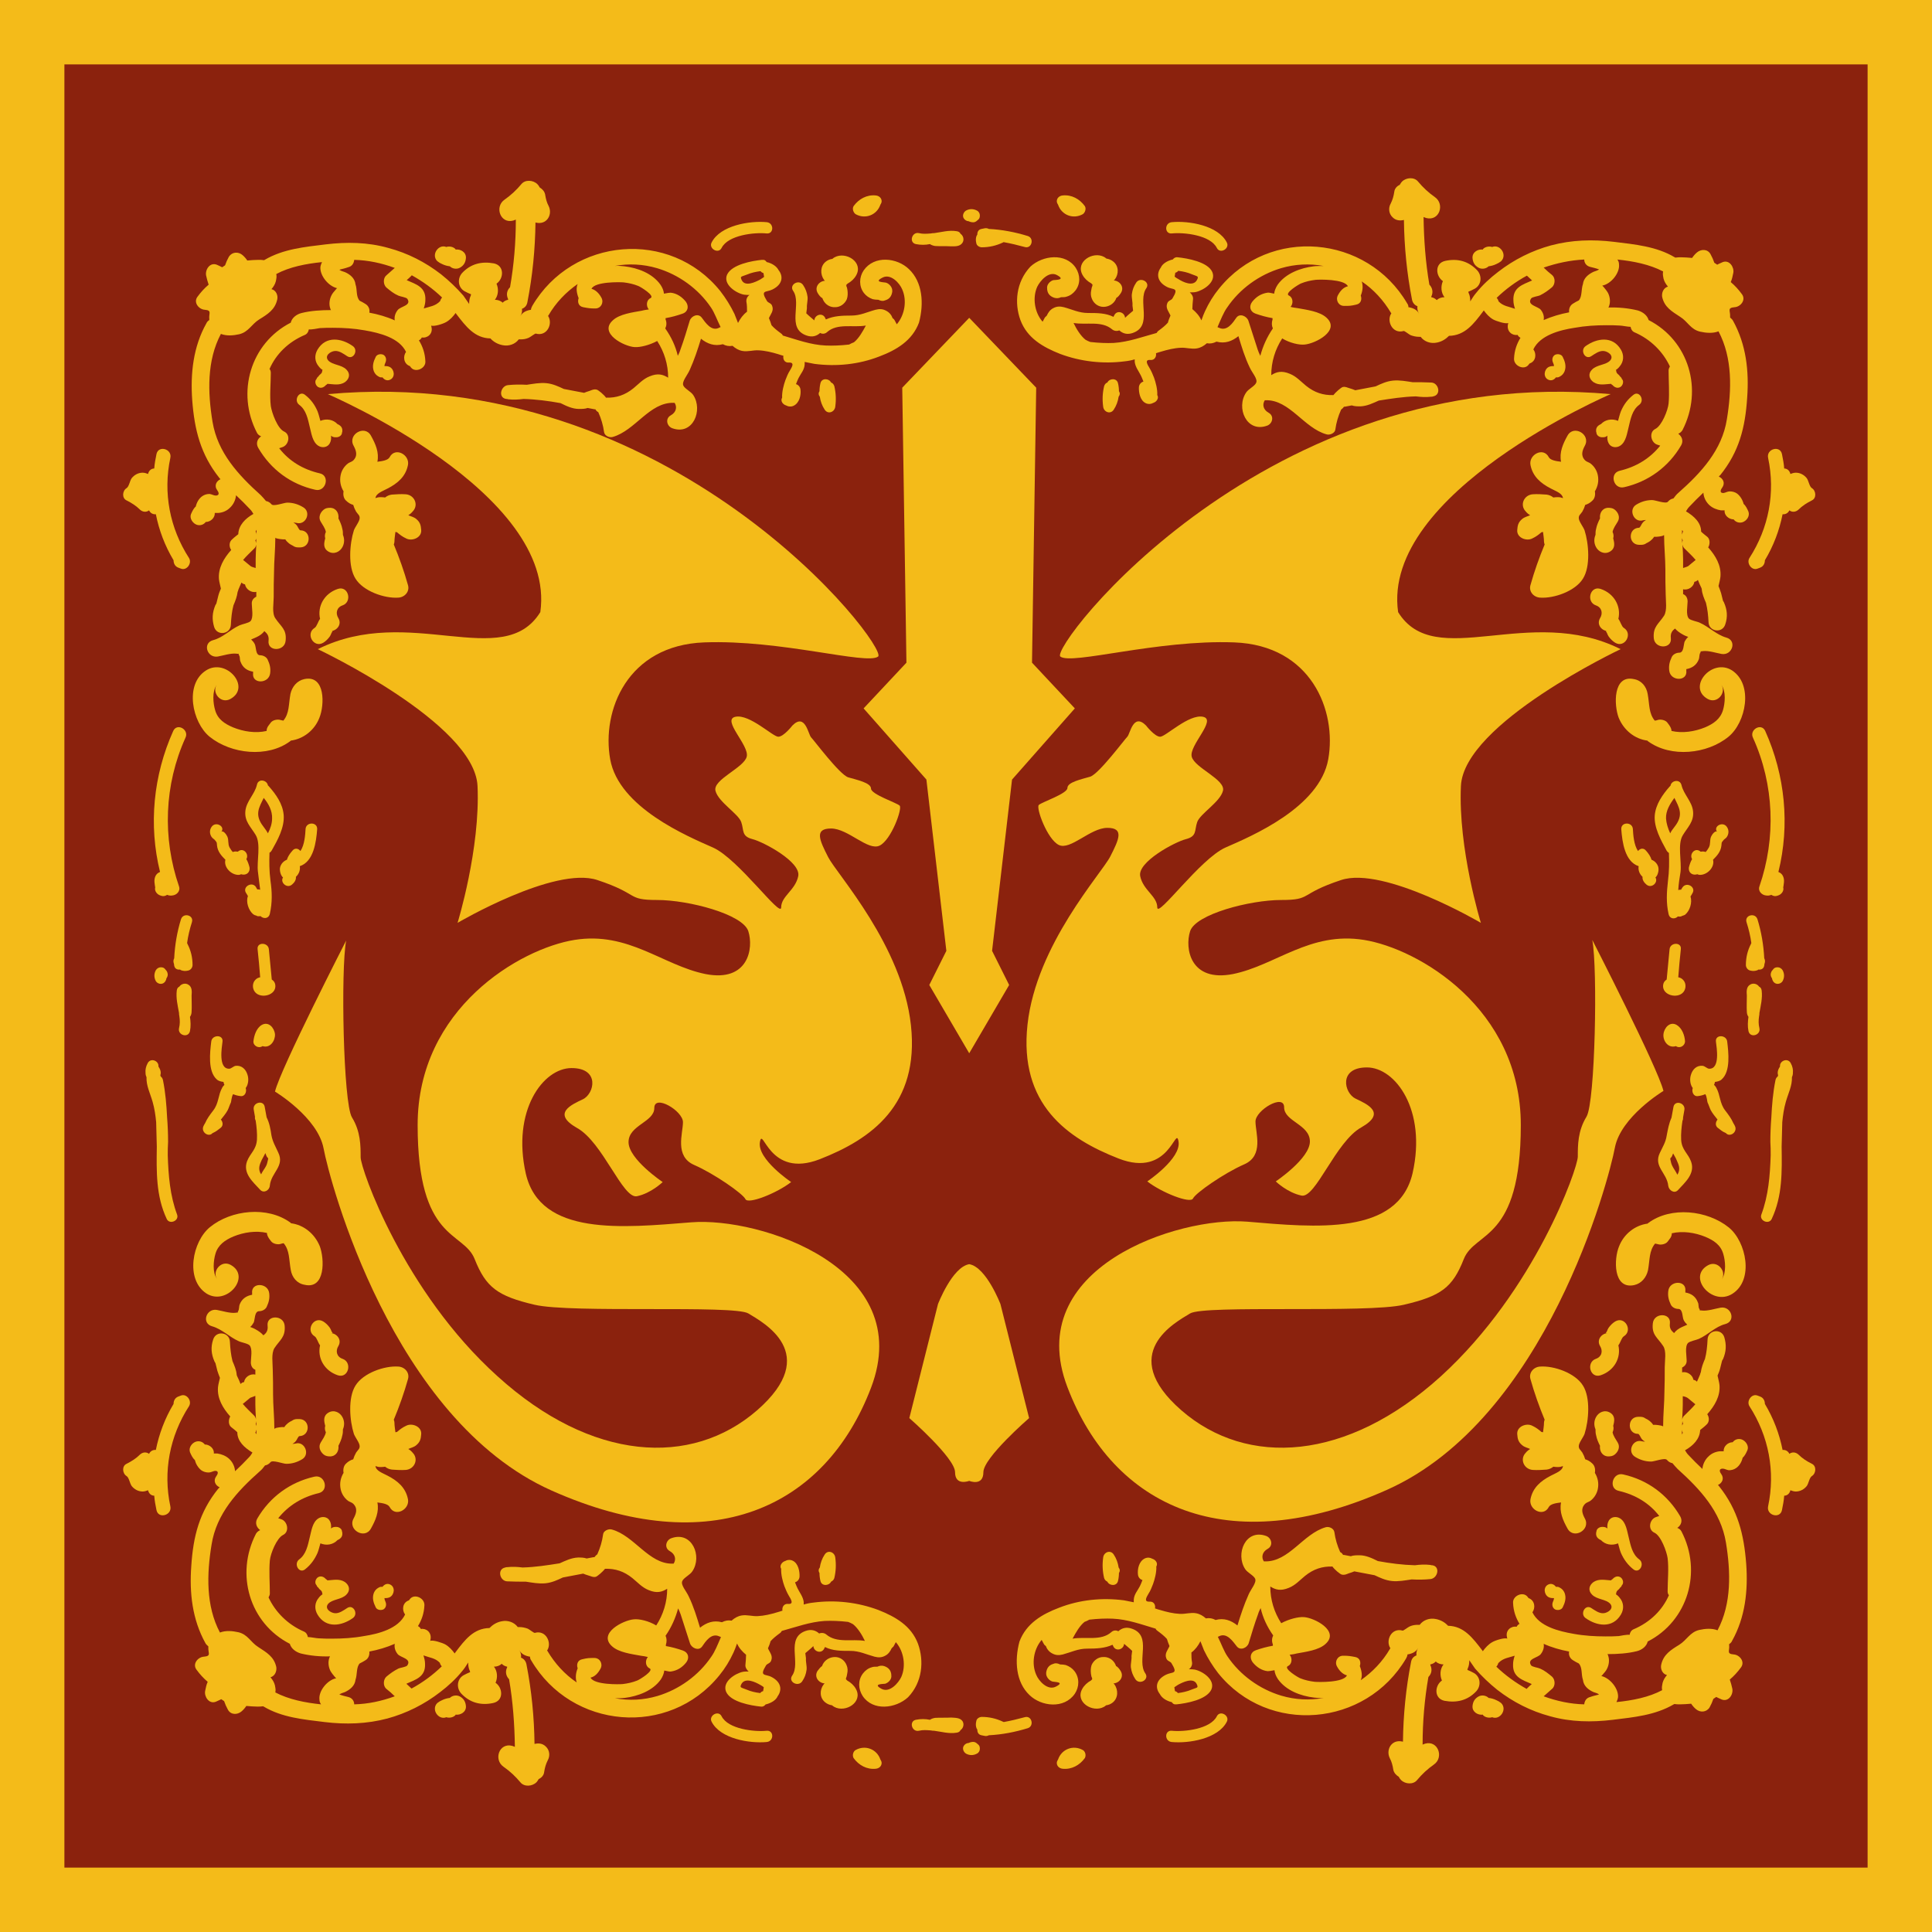 <?xml version="1.0" encoding="utf-8"?>
<!-- Generator: Adobe Illustrator 22.0.1, SVG Export Plug-In . SVG Version: 6.00 Build 0)  -->
<svg version="1.1" xmlns="http://www.w3.org/2000/svg" xmlns:xlink="http://www.w3.org/1999/xlink" x="0px" y="0px"
	 viewBox="0 0 600 600" style="enable-background:new 0 0 600 600;" xml:space="preserve">
<style type="text/css">
	.st0{fill:#F4BB19;}
	.st1{fill:#8B220D;}
</style>
<g id="레이어_1">
</g>
<g id="레이어_2">
	<g>
		<rect class="st0" width="600" height="600"/>
		
			<rect x="20" y="20" transform="matrix(-1.836970e-16 1 -1 -1.836970e-16 600 5.684342e-14)" class="st1" width="560" height="560"/>
		<g>
			<path class="st0" d="M246.1,225.3c0,0-2.7,3.5-4.4,3.5s-8.9-7.1-13.3-6.2s4.4,8.9,3.5,12.4s-10.6,7.1-9.7,10.6s7.1,7.1,8,9.7
				s0,4.4,3.5,5.3s15.1,7.1,14.2,11.5s-5.3,6.2-5.3,9.7c0,3.5-13.3-15.1-21.2-18.6s-29.2-12.4-31.9-27.4
				c-2.7-15.1,5.3-35.4,29.2-36.3s50.5,7.1,54,4.4c3.5-2.7-63.7-91.2-170.9-81.5c0,0,71.3,30.5,66,67.7
				c-11.5,18.6-40.7-2.7-69.1,11.5c0,0,48.7,23,49.6,42.5s-6.2,42.5-6.2,42.5s30.1-17.7,43.4-13.3c13.3,4.4,8.9,6.2,18.6,6.2
				c9.7,0,26.6,4.4,28.3,9.7s0,15.9-13.3,13.3c-13.3-2.7-23.9-13.3-40.7-10.6s-48.7,21.2-48.7,57.5s14.2,32.8,17.7,41.6
				s7.1,11.5,18.6,14.2c11.5,2.7,62,0,66.4,2.7s23,12.4,2.7,30.1c-20.4,17.7-51.4,15.9-80.6-10.6C125.3,401.1,112,363,112,359.4
				s0-8-2.7-12.4s-3.5-46-1.8-54.9c0,0-20.4,39.8-22.1,46.9c0,0,13.3,8,15.1,17.7c1.8,9.7,21.2,84.1,70.8,106.2
				c49.6,22.1,85,5.3,99.2-31.9s-34.5-53.1-55.8-51.4s-46.9,4.4-51.4-15.1c-4.4-19.5,5.3-32.8,14.2-32.8s7.1,8,3.5,9.7
				s-9.7,4.4-1.8,8.9c8,4.4,14.2,22.1,18.6,21.2s8-4.4,8-4.4s-10.6-7.1-10.6-12.4c0-5.3,8-6.2,8-10.6s8.9,0.9,8.9,4.4
				s-2.7,10.6,3.5,13.3c6.2,2.7,15.1,8.9,15.9,10.6s9.7-1.8,14.2-5.3c0,0-10.6-7.1-9.7-12.4c0.9-5.3,2.7,11.5,18.6,5.3
				s31-16.8,28.3-41.6c-2.7-24.8-23-46.9-25.7-52.2c-2.7-5.3-4.4-8.9,0.9-8.9c5.3,0,11.5,7.1,15.1,5.3s7.1-11.5,6.2-12.4
				s-8.9-3.5-8.9-5.3s-4.4-2.7-7.1-3.5c-2.7-0.9-10.6-11.5-11.5-12.4S250.1,221.3,246.1,225.3z"/>
			<path class="st0" d="M94.7,122.6c-1.8-1.4-3.6,1.7-1.8,3.1c2.2,1.6,2.7,4.4,3.3,6.9c0.5,1.9,0.8,4.6,2.6,5.8
				c1.2,0.8,2.9,0.6,3.6-0.7c0.4-0.7,0.5-1.5,0.4-2.4c0.3,0.3,0.8,0.5,1.3,0.5c0.1,0,0.2,0,0.4,0c0.7,0,1.6-0.5,1.7-1.3
				c0-0.1,0-0.2,0.1-0.4c0.1-0.8-0.1-1.5-0.8-2c-0.1-0.1-0.2-0.1-0.3-0.2c-0.1-0.1-0.3-0.1-0.4-0.2c-1.3-1.4-3.4-1.8-5.3-1
				c-0.3-1-0.5-2-0.9-3C97.7,125.6,96.5,124,94.7,122.6z"/>
			<path class="st0" d="M99.9,115.8c-0.2,0.2-0.3,0.4-0.5,0.5c-0.1,0.1-0.1,0.1-0.2,0.2c-0.1,0.1-0.2,0.2-0.3,0.4
				c-0.3,0.2-0.5,0.5-0.6,0.8c0,0,0,0.1-0.1,0.1c-0.6,0.8-0.1,2,0.6,2.4c0.9,0.5,1.8,0.1,2.4-0.6c0.2-0.1,0.3-0.2,0.5-0.4
				c1.8,0.1,3.7,0.6,5.4-0.5c1.4-1,1.8-2.6,0.5-3.9c-1.5-1.6-4.4-1.4-5.7-2.9c-1.2-1.5,0.8-2.8,2.1-2.9c1.4-0.1,2.7,0.9,3.8,1.6
				c1.9,1.3,3.6-1.8,1.8-3.1c-3.5-2.5-8.4-3.3-11,1.1c-1,1.7-0.9,3.7,0.4,5.2c0.3,0.4,0.7,0.8,1.2,1.1c0,0-0.1,0.1-0.1,0.1
				C100.1,115.3,100,115.6,99.9,115.8z"/>
			<path class="st0" d="M119.7,112.6c0.4-0.9,0.2-1.9-0.6-2.4c-0.8-0.4-2-0.2-2.4,0.6c-0.7,1.4-1.2,2.9-0.6,4.5
				c0.3,0.7,0.7,1.2,1.4,1.6c0.3,0.2,0.6,0.3,0.9,0.3c0.1,0,0.2,0,0.4,0c0.5,0.7,1.4,1.2,2.4,0.7c1.6-0.8,1.3-3.1-0.1-3.9
				c-0.4-0.2-0.8-0.3-1.3-0.3c-0.1,0-0.3,0-0.4,0c0,0,0-0.1,0-0.1C119.4,113.4,119.5,113,119.7,112.6z"/>
			<path class="st0" d="M129.3,161.2c-0.8-0.7-1.7-0.8-2.5-1.2c0,0,0,0,0,0c0.5-0.3,0.9-0.6,1.4-1.2c1.9-2,0.5-5.1-2.2-5.3
				c-1.5-0.1-2.8,0-4.3,0.1c-0.8,0.1-1.5,0.4-2.1,0.9c-0.5-0.1-1-0.1-1.5-0.1c-0.5,0-1,0.1-1.5,0.3c0.2-1.5,2.1-2.1,3.8-3
				c3.1-1.6,5.6-3.7,6.3-7.3c0.6-3.2-4-5.7-5.7-2.4c-0.5,0.9-2.1,1.2-3.8,1.4c0.6-2.9-0.6-5.6-2-8.1c-1.9-3.5-7.3-0.4-5.4,3.1
				c0.8,1.5,1.4,3.1-0.1,4.6c-0.4,0.4-1.2,0.6-1.6,0.9c-1.2,0.9-2,2.2-2.3,3.6c-0.4,1.9,0,3.6,0.9,5.1c-0.2,1,0,2.2,0.8,2.9
				c0.7,0.7,1.5,1.1,2.2,1.3c0.2,0.7,0.5,1.4,0.9,2.1c0.7,1,1.1,1.1,1.1,2c0,1-1.4,2.7-1.8,3.8c-1.3,4.1-1.9,11.2,0.5,15
				c2.4,3.9,9,6.2,13.3,5.9c2-0.1,3.6-1.9,3-3.9c-1.2-4.3-2.7-8.5-4.4-12.6c0.1-0.3,0.2-0.6,0.2-0.9c0-1,0.2-2,0.3-3
				c0.2,0,0.3,0.1,0.5,0.1c0.8,0.7,1.7,1.4,2.8,1.9c1.8,1,5-0.2,4.7-2.7C130.7,163.2,130.5,162.2,129.3,161.2z"/>
			<path class="st0" d="M48.4,159.7c1,5,2.8,9.8,5.5,14.3c0,0.9,0.4,1.9,1.5,2.3c0.3,0.1,0.5,0.2,0.8,0.3c1.8,0.7,3.5-1.7,2.5-3.3
				c-6-9.3-8.1-20.3-5.8-31.1c0.6-2.8-3.7-4-4.3-1.2c-0.3,1.5-0.6,3-0.7,4.5c-0.8,0-1.6,0.5-1.9,1.6c0,0,0,0.1,0,0.1
				c-0.5-0.2-1.1-0.4-1.7-0.4c-1.4,0-2.6,0.7-3.4,1.7c-0.6,0.8-0.8,2.6-1.6,3.1c-1.3,0.8-1.5,3.1,0,3.8c1.6,0.8,3,1.7,4.2,2.9
				c0.9,0.8,2,0.8,2.8,0.2C46.7,159.4,47.6,159.8,48.4,159.7z"/>
			<path class="st0" d="M94.5,210.9c-2.3,0.5-3.8,2.4-4.3,4.6c-0.6,3.3-0.3,6-2.2,8.3c-0.3-0.1-0.6-0.1-0.9-0.2
				c-0.9-0.3-2.4,0-3,0.8c-0.2,0.3-0.4,0.5-0.6,0.8c-0.5,0.6-0.7,1.2-0.7,1.8c-3.4,0.8-7.2,0.2-10.4-1.1c-2.6-1.1-4.8-2.5-5.6-5.4
				c-0.6-2-1-5.8,0.5-7.8c-1.6,2.3,1.2,6,4.2,4.4c6.7-3.6-1.2-12.9-7.5-8.9c-6.8,4.3-4.3,16.2,1.1,20.6c6.7,5.4,18,6.6,25,1.4
				c0.1-0.1,0.2-0.1,0.2-0.2c3.9-0.5,7.4-3.2,8.9-7.1C100.8,219,101.1,209.5,94.5,210.9z M67.9,212.1c0.2-0.1,0.3-0.2,0.5-0.3
				C68.2,211.9,68,212,67.9,212.1z M67.6,212.4c0,0-0.1,0.1-0.1,0.1C67.5,212.5,67.5,212.5,67.6,212.4z"/>
			<path class="st0" d="M104.9,182.9c-4.2,1.4-6.4,5.4-5.5,9.3c0,0,0,0,0,0c-0.6,0.7-1,2.4-1.7,2.8c-2.9,1.8-0.3,6.4,2.7,4.6
				c0.8-0.5,1.4-1.1,2-1.9c0.2-0.3,0.4-0.7,0.5-1c0.2-0.6,0.8-0.8-0.1-0.7c1.9-0.2,3.4-2.1,2.3-4c-1-1.6-0.5-3.4,1.3-4
				C109.5,186.9,108.2,181.8,104.9,182.9z"/>
			<path class="st0" d="M99.6,162c0.6,1,1.4,2.1,1.6,3.2c-0.3,0.6-0.4,1.3-0.2,2c-0.4,1.5-0.7,3.1,1,4.1c1.7,1,3.6,0.1,4.4-1.5
				c0.6-1.2,0.6-2.5,0.1-3.7c0-0.6,0-1.2-0.2-1.9c-0.2-1.1-0.7-2.2-1.2-3.2c0.2-1.5-0.6-3.2-2.5-3.3c-0.8,0-1.5,0.1-2.1,0.6
				C99.4,159.2,98.8,160.7,99.6,162z"/>
			<path class="st0" d="M137.3,82c0.8,0.4,1.6,0.6,2.4,0.7c0.8,0.8,2.2,1,3.2,0.4c1.2-0.7,1.7-1.7,1.8-3c0.1-1.8-1.7-2.8-3.2-2.6
				c0-0.1-0.1-0.1-0.1-0.2c-0.7-0.7-1.9-0.9-2.8-0.6c-2.4-1-4.8,2.4-2.8,4.4C136.3,81.5,136.8,81.8,137.3,82z"/>
			<path class="st0" d="M282.3,83.6c-3.7-3.6-10.8-4.4-14.1,0.4c-1.4,2.1-1.5,4.9,0.1,7c0.7,0.9,1.6,1.5,2.7,1.9
				c0.4,0.1,1.1,0.2,1.8,0.2c0.6,0.3,1.3,0.5,2,0.2c0.1,0,0.2-0.1,0.3-0.1c1.2-0.4,1.8-1.3,2-2.6c0-0.1,0-0.2,0-0.2
				c0.1-1.1-0.9-2.3-1.9-2.6c-0.6-0.2-4.1-0.1-1.1-1.6c2.5-1.3,5.3,1.7,6.1,3.7c1.5,3.4,0.8,7.8-1.6,10.7c0,0-0.1,0.1-0.1,0.1
				c-0.2-0.4-0.5-0.9-0.7-1.3c-0.1-0.2-0.3-0.4-0.6-0.6c-0.3-0.9-1-1.8-2-2.3c-1.1-0.6-2.1-0.6-3.3-0.3c-2.6,0.7-4.7,1.8-7.5,1.8
				c-2.9,0-5.5,0.1-7.9,1.2c-0.1-0.2-0.2-0.3-0.3-0.6c-0.9-1.6-3.2-0.8-3.3,0.9c-0.8-0.7-1.7-1.4-2.5-2.2c0.1-0.5,0.1-1.1,0.2-1.6
				c-0.1-1.1,0.3-2.3,0.2-3.5c-0.2-1.4-0.6-2.5-1.4-3.7c-1.3-1.9-4.4-0.1-3.1,1.8c2.8,4-2.2,11.7,4.2,13.9c1.7,0.6,3.1,0.2,4.2-0.8
				c0.7,0.4,1.6,0.3,2.2-0.3c3.2-2.8,8-1.3,12-2c-1,1.9-2.2,4-3.7,5.2c-0.5,0.2-1,0.4-1.5,0.7c-2.6,0.3-5.2,0.4-7.3,0.3
				c-4.6-0.2-8.9-1.8-13.3-3.1c-0.1-0.3-0.3-0.5-0.6-0.7c-1.1-0.8-2.1-1.6-2.9-2.5c-0.2-0.7-0.5-1.5-0.8-2.2c0.5-1.2,1.6-2.3,1-3.8
				c-0.3-0.9-1.2-0.9-1.6-1.5c-2.2-3.6-0.3-2.6,1.7-3.6c3.2-1.6,3.4-4.1,1.9-6c-0.6-1.2-2-2.1-3.6-2.5c0,0-0.1,0-0.1,0
				c-0.3-0.5-0.7-0.8-1.5-0.7c-3,0.3-9.3,1.4-10.8,4.6c-1.3,3,2.7,5.7,5.2,6.2c0.6,0.1,1.2,0.1,1.8,0.1c-0.7,0.4-1.1,1.3-1,2.1
				c0.2,1,0.2,2.1,0.2,3.1c-1.2,0.9-2.1,2.1-2.8,3.5c-0.4-1-0.8-2.1-1.1-2.8c-1.2-2.5-2.7-4.9-4.4-7.1
				c-15.6-19.4-45.9-16.7-58.4,4.6c-0.2,0.4-0.4,0.8-0.4,1.2c-1.3,0.2-2.6,0.7-3.3,2c0.5-0.8,0.6-1.6,0.5-2.3
				c0.8-0.3,1.5-0.9,1.7-2.1c1.6-8.2,2.4-16.4,2.5-24.7c1.2,0.3,2.5,0.2,3.5-0.8c1.1-1.1,1.3-2.9,0.6-4.3c-0.6-1.1-0.9-2.3-1.1-3.6
				c-0.2-1-0.9-1.7-1.7-2.2c-0.2-0.4-0.4-0.7-0.7-1c-1.3-1.3-3.8-1.5-5,0c-1.5,1.8-3.2,3.4-5.2,4.8c-3.2,2.2-1.3,7.6,2.7,6.5
				c0.3-0.1,0.5-0.2,0.8-0.3c0,7.1-0.6,14.1-1.8,21c-0.9,0.9-1.3,2.2-0.6,3.7c0,0,0,0,0,0.1c0,0,0,0.1,0,0.1
				c-0.6,0.1-1.2,0.4-1.7,0.9c-0.6-0.6-1.5-0.9-2.4-0.9c1.1-1.4,1.2-3.4,0.5-5c2.3-1.6,2.5-5.6-0.8-6.3c-3.8-0.7-7.2,0.1-9.9,3
				c-1.5,1.7-1.3,4.4,0.7,5.6c0.7,0.4,1.4,0.7,2.1,1c0,0.1-0.1,0.2-0.1,0.4c-0.4,0.8-0.5,1.7-0.5,2.6c-0.7-1-1.3-1.9-1.8-2.6
				c-2.1-2.4-4.4-4.6-6.9-6.6c-4.9-3.8-10.4-6.6-16.4-8.2c-6.4-1.8-12.9-1.9-19.5-1.1c-6.5,0.8-13.1,1.4-18.9,4.8
				c-0.1,0-0.1,0.1-0.2,0.1c-0.6-0.1-1.1-0.1-1.8-0.1c-1.1,0-2.2,0.1-3.4,0.2c-0.4-0.6-0.9-1.2-1.5-1.7c-1.3-1.1-3.2-1-4.2,0.5
				c-0.5,0.9-0.9,1.8-1.2,2.7c-0.3,0.2-0.6,0.4-0.9,0.6c-0.5-0.3-1.1-0.5-1.7-0.8c-2.1-0.8-3.6,1.5-3.3,3.3c0.2,1,0.5,2,0.8,2.9
				c-1.3,1.1-2.4,2.3-3.5,3.8c-1.3,1.8,0.5,3.9,2.3,4c2.3,0.2,1.2,1.1,1.4,2.9c0,0.1,0,0.2,0,0.3c-0.3,0.2-0.7,0.5-0.9,1
				c-4.1,7.3-5,15.6-4.4,23.9c0.7,9.2,2.6,16.8,8.4,24.1c0.1,0.1,0.2,0.3,0.4,0.4c-1.3,0.6-2.1,2-1,3.5c0.6,0.8,0.6,1.6-0.5,1.6
				c-0.6,0-1.2-0.4-1.9-0.5c-0.8,0-1.6,0.2-2.3,0.7c-1,0.7-1.7,1.9-2,3.2c-0.7,0.6-1.1,1.5-1.5,2.4c-0.5,1.3,0.6,2.9,1.9,3.3
				c1.1,0.3,2.1-0.1,2.7-0.9c1.5,0,2.9-1.3,2.8-2.8c0.4,0,0.8,0,1.1,0c1.3-0.1,2.6-0.6,3.6-1.6c1.1-1,1.8-2.5,1.9-3.9
				c1.5,1.4,3,2.9,4.4,4.4c0.4,0.4,0.7,0.9,1,1.4c-2.5,1.4-4.6,3.5-4.7,6.3c-0.6,0.5-1.3,1-1.9,1.6c-1,0.8-1,2.3-0.3,3.3
				c-2.3,2.6-4.1,5.6-3.8,9.1c0.1,0.9,0.4,1.9,0.6,2.9c-0.3,0.7-0.6,1.4-0.8,2.2c-0.2,0.8-0.4,1.6-0.6,2.4c-0.1,0.2-0.2,0.4-0.3,0.5
				c-1,2.4-1.1,4.4-0.4,6.8c0.9,2.9,5.1,2.3,5.2-0.7c0.1-2.1,0.3-4.1,0.8-6c0.6-1.4,1.1-2.7,1.3-4.2c0.1-0.2,0.2-0.4,0.2-0.6
				c0.3-0.8,0.7-1.6,1-2.3c0.1,0.1,0.3,0.3,0.5,0.4c0.2,0.1,0.4,0.1,0.6,0.2c0.2,1.4,1.9,2.7,3.5,2.3c0,0.5,0,1,0,1.5
				c-0.8,0.4-1.5,1.1-1.4,2.3c0,1.3,0.6,4.2-0.4,5.3c-0.6,0.6-2.5,0.9-3.4,1.3c-2.9,1.3-5.1,3.8-8.2,4.6c-3.4,0.9-1.9,5.6,1.4,5.1
				c1.7-0.3,4.1-1.1,5.8-0.9c0.5,0.1,0.7,0,0.7,0c0,0.1,0,0.3,0.2,0.6c0.3,0.5,0.1,1.3,0.4,1.9c0.7,1.9,2.1,2.8,3.9,3.1
				c0,0.2,0,0.3,0,0.5c-0.4,3.4,4.9,3.3,5.3,0c0.2-1.6-0.1-2.8-0.8-4.3c-0.4-0.8-1.4-1.3-2.3-1.3c-1.5,0-1.2-2.6-1.7-3.5
				c-0.3-0.6-0.7-1-1.1-1.4c0.5-0.2,1.1-0.5,1.6-0.7c1.1-0.5,1.9-1.1,2.5-1.9c0.8,0.7,1.5,1.4,1.3,3c-0.4,3.4,5,3.4,5.3,0
				c0.4-3.6-1.5-4.4-3.2-7c-1.1-1.6-0.5-4.6-0.5-6.6c0-2.6,0-5.2,0.1-7.8c0-3.2,0.4-6.9,0.4-10.6c0.1,0.1,0.3,0.2,0.4,0.2
				c0.3,0.1,1.9,0.4,2.7,0.3c0.3,0.5,0.7,0.9,1.2,1.3c0.4,0.3,0.8,0.5,1.2,0.7c0.4,0.3,0.9,0.5,1.6,0.5c0.2,0,0.4,0,0.7,0
				c3.4-0.1,3.4-5.3,0-5.3c-0.4,0-0.8-1.1-1.1-1.5c-0.3-0.4-0.7-0.7-1.1-0.9c0.3,0,0.6,0,1,0.1c2.9,0.8,4.7-3.4,2-4.9
				c-1.5-0.9-3.1-1.4-4.9-1.4c-1,0-4.3,1.3-4.9,0.5c-0.5-0.6-1.1-0.9-1.7-1c-0.5-0.6-1-1.2-1.6-1.8c-7-6.3-13.4-13.2-15-22.8
				c-1.5-9.1-1.8-19,2.6-27.3c1.8,0.7,3.9,0.5,5.7,0.1c2.9-0.7,3.8-3.1,6.2-4.6c2.6-1.6,4.9-3,5.6-6.2c0.3-1.3-0.4-2.9-1.8-3.2
				c0.1-0.2,0.3-0.3,0.4-0.5c0.6-0.8,1-1.7,1.1-2.7c0.1-0.5,0.1-1,0-1.5c4.1-2.2,9.2-3.2,14.2-3.7c-0.2,0.4-0.4,0.9-0.5,1.5
				c-0.2,2.7,2.5,6,5.2,6.6c-0.1,0.1-0.3,0.2-0.4,0.4c-0.5,0.6-1.1,1.2-1.4,1.9c-0.6,1.2-0.8,2.8-0.3,4.1c0,0.1,0.1,0.3,0.2,0.4
				c-3.1,0-6.3,0.2-9.1,0.9c-1.7,0.4-3.1,1.6-3.4,3c-12.5,6.4-17,21.7-10.5,34.2c0.3,0.6,0.8,0.9,1.3,1.1c-1.2,0.8-1.7,2.2-0.9,3.6
				c3.9,6.7,10.1,11.3,17.7,13c3.3,0.8,4.7-4.4,1.4-5.1c-5.2-1.2-9.5-3.8-12.6-7.8c0.3-0.1,0.6-0.2,0.9-0.3c2.1-0.6,2.8-3.9,0.6-4.9
				c-2-0.9-3.8-5.8-4.1-7.9c-0.4-3.3,0-7,0-10.3c0-0.4-0.1-0.9-0.4-1.2c2-4.6,5.8-8.4,11-10.6c0.7-0.3,1.1-1,1.2-1.7
				c0.9,0.1,2.8-0.3,3.4-0.4c1.4-0.1,2.7-0.1,4.1-0.1c3.3,0,6.6,0.2,9.9,0.8c4.6,0.8,10.7,2.3,12.8,6.7c-1,1.3-0.8,3.7,1.2,4.4
				c0.1,0.1,0.2,0.3,0.3,0.4c1.4,1.8,4.7,0.3,4.5-1.9c-0.1-2.6-0.9-4.7-2-6.5c0.4-0.2,0.7-0.5,0.9-0.9c1.7,0.3,3.5-1.1,3-3.2
				c0-0.2-0.1-0.3-0.1-0.5c0.8,0.4,3.7-0.5,4.7-1.1c1.2-0.7,2.1-1.7,2.9-2.8c0.1,0.1,0.1,0.2,0.2,0.3c3,3.9,5.7,7.5,10.6,7.6
				c0.9,1,2.2,1.8,3.8,2.1c1.9,0.4,3.9-0.3,5-1.8c0.2,0,0.3,0,0.5,0c0.9,0,1.7-0.1,2.6-0.5c0.5-0.2,2-1.4,2.2-1.3
				c3.5,1,5.4-3.1,3.8-5.5c0,0,0.1-0.1,0.1-0.1c2.3-4,5.5-7.3,9.1-9.8c-0.5,1.2-0.4,2.6,0.3,4.4c-0.4,1.1-0.1,2.5,1.4,2.8
				c1.6,0.3,2.1,0.4,3.8,0.4c1.7,0,2.7-1.8,1.9-3.3c-0.8-1.5-1.9-2.5-3.1-2.8c1-2.3,8.9-2.1,10-2c1.6,0.2,3,0.5,4.5,1.1
				c0.6,0.2,5.4,3.1,3.8,3.8c-1.3,0.6-1.4,2.5-0.5,3.5c-0.7,0.1-1.5,0.2-2.2,0.4c-2.7,0.5-6.9,1-9,3c-4.4,4,3.5,8.1,6.8,8.3
				c1.7,0.1,4.6-0.6,7-1.9c2.2,3.4,3.4,7.3,3.4,11.4c-1.6-1-3.2-1.5-5.8-0.4c-2,0.8-3.4,2.4-5,3.7c-2.6,2.1-5.3,3-8.5,2.9
				c-0.6-0.9-2.4-2.4-2.9-2.5c-0.9-0.2-1.4,0.1-2.2,0.4c-0.7,0.2-1.2,0.4-1.7,0.6c-2.1-0.4-4.2-0.8-6.3-1.2
				c-1.7-0.8-3.4-1.6-5.4-1.8c-2-0.2-4.1,0.2-6.1,0.5c-1.9-0.1-3.9-0.1-5.8,0.1c-2.3,0.2-3.2,3.9-0.6,4.3c0.2,0,0.4,0,0.6,0.1
				c0,0,0,0,0,0c0,0,0,0,0,0c1.7,0.2,3.2,0.1,4.8-0.1c3.8,0.1,7.7,0.6,11.5,1.3c1.8,0.9,3.7,1.8,5.7,1.8c0.9,0,1.9,0,2.7-0.3
				c0.7,0.1,1.4,0.3,2.1,0.4c0.1,0,0.2,0,0.3,0c0.2,0.4,0.5,0.7,0.9,0.9c0.9,2,1.5,4,1.8,6.2c0.2,1.2,1.7,1.8,2.7,1.5
				c7-2,11.4-10.8,18.9-10.6c0.1,0,0.2,0,0.3,0c0.8,1.2,0.6,2.9-1.2,3.9c-1.8,1-1.2,3.4,0.5,4c6.4,2.3,9.6-5.6,6.5-10.3
				c-0.7-1.1-2.7-2-3.1-3c-0.5-1.2,1.3-3.2,2-4.8c1.4-3.1,2.5-6.4,3.5-9.7c2,1.6,4.2,2.4,6.8,1.7c0.9,0.5,1.9,0.7,3,0.5
				c0.9,0.8,1.9,1.4,3.1,1.6c1.6,0.3,3.3-0.3,5-0.2c2.1,0.1,4.1,0.6,6.1,1.2c0.5,0.2,1,0.3,1.6,0.5c-0.2,1,0.3,2.2,1.7,2.1
				c2-0.1,0.8,1.6,0.3,2.5c-0.6,0.9-1,2-1.4,3c-0.5,1.4-1.1,3.6-1,5.4c-0.6,1,0.2,2.1,1.2,2.4c0.7,0.4,1.6,0.5,2.4,0.1
				c1.8-0.9,2.3-3.3,2.1-5c-0.1-0.9-0.7-1.5-1.4-1.7c0.3-0.8,0.6-1.5,0.8-1.9c0.7-1.4,1.8-2.5,1.9-4.2c0-0.3,0-0.6,0-0.8
				c1,0.2,2,0.4,3,0.6c6.8,0.9,13.8,0.2,20.2-2.3c5.3-2,10.2-4.9,12.3-10.5C287,94.2,286.5,87.6,282.3,83.6z M79.7,166
				c0-0.2-0.1-0.3-0.1-0.5c-0.1-0.2-0.2-0.3-0.2-0.5c0.1-0.2,0.2-0.3,0.3-0.5C79.6,165.1,79.7,165.5,79.7,166z M79.6,167.1
				c0,0.5,0,1.1-0.1,1.6c0-0.3-0.1-0.6-0.2-0.9C79.5,167.6,79.6,167.4,79.6,167.1z M77.8,175.8c-0.9-0.7-1.5-1.3-2.3-1.9
				c1-1.2,2.2-2.3,3.3-3.4c0.5-0.4,0.7-0.9,0.8-1.4c-0.1,1.7-0.2,3.2-0.2,4.6c0,0.9,0,1.8,0,2.7C78.8,176.2,78.2,176.1,77.8,175.8z
				 M122.6,83.2c-0.9,0.8-1.7,1.5-2.6,2.3c-1.1,0.9-1,2.9,0,3.8c1.2,1,2.3,1.9,3.7,2.5c0.6,0.3,2.4,0.5,2.8,1c1.4,2.1-2.1,2.3-3,3.5
				c-0.8,1-1.1,2.2-0.9,3.2c-2.4-1.1-5.2-1.9-7.9-2.4c0.2-1-0.2-2.1-1.2-2.7c-0.6-0.4-1.2-0.7-1.8-1c-1.2-1.3-0.7-3.4-1.3-5.1
				c-0.2-1.9-1.7-3.1-3.3-3.8c-0.5-0.2-1.1-0.3-1.5-0.6c-0.1,0-0.1-0.1-0.2-0.1c0.1,0,0.2-0.1,0.2-0.1c0.8-0.2,1.7-0.4,2.5-0.7
				c1.3-0.3,1.8-1.3,1.9-2.3C114.3,80.8,118.5,81.7,122.6,83.2z M131.6,95.8c0.3-0.9,0.5-1.8,0.5-2.6c0.2-4.1-2.9-4.9-5.8-6.2
				c0.5-0.4,1-0.9,1.5-1.4c0,0,0-0.1,0.1-0.1c3.4,1.9,6.6,4.2,9.4,6.9c-0.3,0.3-0.5,0.7-0.6,1.1C135.2,95.1,133.4,95.2,131.6,95.8z
				 M230.4,87.1c-0.7-1.4-0.2-1.1,1.5-1.8c1.4-0.6,2.8-0.9,4.3-1.1c0.2,0.3,0.5,0.5,0.9,0.6c0.1,0.4,0.1,0.8,0.2,1.2
				c-0.4,0.3-0.9,0.6-1.2,0.8C234.6,87.6,231.5,89.1,230.4,87.1z M217.9,98.6c-1.1-1.4-3.2-0.5-3.7,1c-0.9,3-1.8,6-2.9,9
				c-0.2,0.7-0.5,1.3-0.8,1.9c-0.7-3-2-5.8-3.9-8.5c0.4-0.8,0.5-1.8,0.1-2.8c0-0.1,0-0.3,0-0.4c1.8-0.3,3.6-0.8,5.3-1.4
				c1.7-0.6,2-2.3,1-3.7c-1.2-1.5-2.8-2.6-4.7-2.8c-0.3,0-1.2,0.1-2.1,0.3c-0.1-1-0.5-1.9-1.1-2.8c-2.5-3.5-7-5.2-11.2-5.7
				c-0.9-0.1-1.9-0.2-3-0.1c4.3-0.8,8.8-0.6,13.2,0.7c6.7,2,12.8,6.4,16.7,12.2c1.1,1.6,1.9,3.9,3,6.1c-0.2,0-0.3,0.1-0.5,0.2
				C220.9,103,219.1,100.2,217.9,98.6z"/>
			<path class="st0" d="M255.4,92.6c0.1,0.2,0.2,0.5,0.2,0.5c0.7,1.5,2.2,2.4,3.8,2.3c1.6,0,3-1.1,3.6-2.5c0.3-0.9,0.3-1.8,0.2-2.7
				c-0.1-0.4-0.1-0.9-0.3-1.2c-0.2-0.4,0.2-0.7-0.3-0.3c0.2-0.2,0.4-0.4,0.6-0.6c1.1-0.6,2.1-1.5,2.7-2.6c2.3-4.1-3.2-7.5-6.7-5.6
				c-0.2,0.1-0.5,0.3-0.7,0.5c-0.8,0.1-1.5,0.4-2.1,0.9c-1.7,1.4-1.7,3.9-0.5,5.6c0.1,0.1,0.2,0.2,0.3,0.3c-1.8,0.1-3.4,2-2.2,3.9
				C254.3,91.6,254.8,92.3,255.4,92.6z M255.3,92.1C255.3,92.1,255.3,92.1,255.3,92.1C255.3,92.1,255.3,92.1,255.3,92.1z"/>
			<path class="st0" d="M224.1,77c2-4,10.2-4.9,14-4.5c2.3,0.2,2.3-3.3,0-3.5c-5.3-0.5-14.4,1-17.1,6.3C220,77.2,223.1,79,224.1,77z
				"/>
			<path class="st0" d="M265.7,66.5c3,1.7,6.6,0.3,7.7-2.9c0.2-0.3,0.4-0.7,0.4-1.1c0-1-0.8-1.7-1.8-1.8c-2.8-0.3-5.3,1.1-6.9,3.3
				C264.6,64.8,265,66,265.7,66.5z"/>
			<path class="st0" d="M258.1,118.8c-0.6-1.3-2.9-1.5-3.3,0.2c-0.2,0.8-0.3,1.7-0.3,2.5c-0.4,0.6-0.3,1.2,0.1,1.7
				c0.2,1.4,0.7,2.8,1.5,4c1,1.6,3.1,0.8,3.3-0.9c0.3-2.2,0.2-4.3-0.3-6.4C258.9,119.3,258.5,118.9,258.1,118.8z"/>
			<path class="st0" d="M53.8,227c-6.2,13.8-7.7,29.2-4.1,43.8c-1,0.4-1.5,1.1-1.7,2.2c-0.1,0.6,0,1.4,0.1,2c0,0.2,0.1,0.4,0.1,0.6
				c-0.3,1.1,0.6,2.2,1.6,2.5c0.1,0,0.2,0.1,0.3,0.1c0.6,0.2,1.2,0.1,1.8-0.3c0.5,0.2,1,0.3,1.6,0.2c1.3-0.1,2.6-1.3,2.1-2.8
				c-5.2-15.1-4.6-31.6,2-46.2C58.8,226.6,55,224.4,53.8,227z"/>
			<path class="st0" d="M52,302.1c-0.1-0.4-0.4-0.8-0.7-1.1c-0.3-0.4-0.7-0.6-1.3-0.6c0,0,0,0-0.1,0c-0.6,0-1.2,0.4-1.5,0.9
				c-0.6,1.1-0.6,2.3,0,3.4c0.5,0.8,1.6,1.1,2.4,0.6c0.5-0.3,0.8-0.9,0.9-1.5C52.1,303.3,52.2,302.6,52,302.1z"/>
			<path class="st0" d="M58.1,292.9c0.3-2.2,0.8-4.3,1.5-6.5c0.7-2.2-2.7-3.1-3.4-0.9c-1.2,3.9-1.9,8-2.1,12.1
				c-0.2,0.4-0.3,0.8-0.2,1.3c0.1,0.3,0.2,0.7,0.2,1c0.2,1,1,1.3,1.8,1.2c0.1,0.1,0.2,0.1,0.3,0.2c0.8,0.3,1.5,0.3,2.3,0.1
				c0.8-0.2,1.3-1,1.3-1.7c0-2.3-0.5-4.5-1.6-6.6C58.2,293,58.2,293,58.1,292.9z"/>
			<path class="st0" d="M58.5,305.8c-0.9-0.6-2.2-0.3-2.8,0.6c-0.4,0.2-0.7,0.5-0.8,1.2c-0.3,2.4,0.3,4.7,0.7,7c0,0.3,0,0.6,0.1,1
				c0.2,1.3,0.2,2.5-0.1,3.7c-0.5,2.2,2.9,3.2,3.4,0.9c0.3-1.5,0.2-3,0-4.4c0.3-0.4,0.5-1,0.5-1.6c0.1-1.6,0-3.3,0-5
				C59.6,308,59.7,306.5,58.5,305.8z"/>
			<path class="st0" d="M302.6,69c0.4-0.1,0.8-0.4,1.1-0.7c0.4-0.3,0.6-0.7,0.6-1.3c0,0,0,0,0-0.1c0-0.6-0.3-1.2-0.9-1.5
				c-1.1-0.6-2.3-0.6-3.4,0c-0.8,0.5-1.2,1.6-0.7,2.4c0.3,0.5,0.9,0.9,1.5,0.9C301.4,69,302.1,69.1,302.6,69z"/>
			<path class="st0" d="M311.7,75.2c2.2,0.4,4.3,0.9,6.5,1.5c2.2,0.7,3.1-2.7,1-3.4c-3.9-1.2-8-2-12.1-2.2c-0.4-0.2-0.8-0.3-1.3-0.2
				c-0.3,0.1-0.7,0.1-1,0.2c-1,0.2-1.3,1-1.3,1.8c-0.1,0.1-0.1,0.2-0.2,0.3c-0.3,0.7-0.3,1.5-0.1,2.3c0.1,0.8,1,1.3,1.7,1.3
				c2.3,0,4.5-0.5,6.6-1.5C311.6,75.2,311.7,75.2,311.7,75.2z"/>
			<path class="st0" d="M298.9,75.4c0.6-0.9,0.3-2.2-0.6-2.8c-0.2-0.4-0.5-0.7-1.2-0.8c-2.4-0.4-4.7,0.3-7,0.6c-0.3,0-0.6,0-1,0.1
				c-1.3,0.1-2.5,0.2-3.7-0.1c-2.2-0.5-3.2,2.9-1,3.4c1.5,0.3,3,0.3,4.4,0c0.4,0.3,1,0.5,1.6,0.6c1.6,0.1,3.3,0,5,0.1
				C296.6,76.5,298.1,76.6,298.9,75.4z"/>
			<path class="st0" d="M65.7,256.8c-0.7,1-0.6,2.2,0,3.1c0.3,0.5,0.9,0.7,1.2,1.2c0.5,0.6,0.4,0.5,0.5,1.5c0.2,1.9,1.4,3.2,2.6,4.4
				c-0.6,2.3,1.8,4.8,4.2,4.7c0.2,0,0.4-0.1,0.7-0.2c0.1,0,0.3,0.1,0.4,0.1c1.4,0.2,2.4-0.8,2.2-2.2c-0.2-0.8-0.5-1.8-1-2.6
				c0.9-1.4-0.7-3.6-2.4-2.5c-0.1,0.1-0.2,0.2-0.3,0.2c-0.5-0.1-1-0.1-1.5,0.1c-0.4-0.4-0.7-0.9-1-1.4c-0.6-1.1-0.2-2.3-0.7-3.4
				c-0.3-0.7-1.4-2.1-1.9-1.4C70.1,256.7,67,254.9,65.7,256.8z"/>
			<path class="st0" d="M88.1,253.1c-0.3-3.5-2.4-6.4-4.6-8.9c-0.1-0.1-0.2-0.2-0.3-0.3c-0.3-1.7-3-2.2-3.4-0.2
				c-0.7,3-3.3,5.1-3.6,8.2c-0.3,3.2,1.7,4.9,3.2,7.4c1.7,2.8,0.3,8.1,0.7,11.4c0.2,1.9,0.5,3.8,0.7,5.6c0,0,0,0-0.1,0
				c-0.2-0.1-0.5-0.1-0.8-0.1c-0.1-0.2-0.3-0.4-0.4-0.7c-1.2-1.9-4.3-0.1-3.1,1.8c0.2,0.3,0.4,0.6,0.6,1c-0.7,1.8,0.2,4.4,1.6,5.6
				c0.3,0.2,0.6,0.4,0.9,0.4c0.4,0.3,0.9,0.3,1.4,0.2c0.9,0.9,2.5,0.9,2.9-0.7c0.8-3.5,0.7-6.8,0.2-10.3c-0.4-3.1-0.4-5.8-0.3-8.7
				c0.3-0.1,0.5-0.4,0.7-0.7C86.2,260.9,88.4,257,88.1,253.1z M83.2,258.8c-0.3-0.6-0.8-1.3-1.4-2.1c-2.9-3.7-1.3-6,0.1-8.9
				c1.5,1.8,2.7,4,2.6,6.4C84.5,255.7,84,257.3,83.2,258.8z"/>
			<path class="st0" d="M94.9,257.4c-0.1,1.8-0.3,5-1.6,6.9c-0.6-0.8-1.7-1.1-2.5-0.1c-0.8,0.9-1.4,1.8-1.7,2.8
				c-1,0.4-1.8,1.2-2.1,2.3c-0.2,0.8,0,1.7,0.3,2.4c0.2,0.3,0.3,0.6,0.6,0.8c-1,1.5,1.2,3.6,2.8,2.2c0.7-0.6,1.3-1.4,1.2-2.4
				c1-0.9,1.4-2.2,1.2-3.3c4.3-1.4,5.1-7.5,5.4-11.5C98.6,255.2,95.1,255.2,94.9,257.4z"/>
			<path class="st0" d="M85.5,305.9c-0.1-0.8-0.5-1.3-1.1-1.7c-0.3-3.1-0.6-6.3-0.9-9.4c-0.2-2.2-3.8-2.3-3.5,0
				c0.3,2.9,0.6,5.8,0.8,8.7c-0.5,0.1-1,0.3-1.4,0.7c-1.1,1-1.1,2.8-0.2,3.9C81,310.3,85.9,309.1,85.5,305.9z"/>
			<path class="st0" d="M81.3,318.3c-1.7,1-2.4,3.3-2.6,5.1c-0.1,1,0.9,1.8,1.8,1.8c0.4,0,0.7-0.1,1-0.3c0,0,0,0,0.1,0
				c2.3,0.7,3.9-1.7,3.8-3.7C85.2,319.2,83.4,317.1,81.3,318.3z M82.5,323.6c0.1,0,0.1-0.1,0.2-0.1c0,0,0,0,0,0
				C82.6,323.6,82.6,323.6,82.5,323.6z"/>
			<path class="st0" d="M76.9,333.9c-0.5-1.8-1.8-3.1-3.7-2.9c-0.7,0.1-1.4,0.9-2,0.9c-3.5,0.1-2.3-6.7-2.1-8.4
				c0.3-2.3-3.3-2.2-3.5,0c-0.4,3.3-1.1,9.2,1.7,11.7c0.5,0.5,1.3,0.7,2.1,0.8c0.1,0.3,0.1,0.6,0.3,0.9c-0.2,0.2-0.5,0.5-0.7,0.9
				c-1.3,2.3-1,4.8-2.8,7.1c-1,1.3-1.9,2.5-2.5,3.9c-0.2,0.3-0.3,0.5-0.5,0.9c-0.9,1.9,1.6,3.6,2.8,2.2c1.3-0.6,1.4-0.8,2.6-1.7
				c0.8-0.7,0.6-1.8,0-2.5c0.7-0.9,1.5-1.8,2.1-2.9c0.4-0.8,0.6-1.6,1-2.4c0.1-0.1,0.2-1.9,0.7-2.6c0.7,0.3,1.4,0.5,2.3,0.6
				c1.4,0.2,2-1.4,1.6-2.5C77.1,336.9,77.3,335.2,76.9,333.9z"/>
			<path class="st0" d="M52.1,358.8c0-1.4,0-2.8,0.1-4.2c0-2.5-0.1-5-0.3-7.5c-0.2-3.9-0.5-7.8-1.3-11.7c-0.1-0.5-0.4-0.9-0.7-1.1
				c0-0.1-0.1-0.3-0.1-0.4c0.3-0.9,0-1.8-0.6-2.7c0.2-1.7-2.3-2.8-3.3-1.1c-0.6,1.1-0.8,2.1-0.7,3.1c0,0.5,0.1,0.9,0.3,1.3
				c-0.1,2.7,1.1,4.9,1.9,7.7c0.6,2.1,0.9,4.2,1.1,6.3c0.1,2.5,0.1,5.1,0.2,7.6c-0.1,7.7-0.3,15.3,3.1,22.5c0.9,1.8,3.9,0.5,3.2-1.4
				C52.8,371.3,52.3,365.1,52.1,358.8z"/>
			<path class="st0" d="M84.3,352.6c-0.3-2-0.6-3.8-1.5-5.6c-0.2-1.1-0.4-2.2-0.6-3.3c-0.4-2.2-3.8-1.3-3.4,0.9
				c0.1,0.8,0.3,1.5,0.4,2.3c-0.1,0.3,0,0.7,0.2,1.1c0.3,2,0.5,4,0.4,5.9c-0.2,3.2-2.1,4.2-3.1,6.8c-1.3,3.7,1.8,6.3,4.1,8.8
				c1.1,1.2,2.9,0.2,3-1.3c0.4-4.1,4.7-6,2.6-10.3C85.6,356.1,84.7,354.7,84.3,352.6z M83,361.1c-0.3,1.3-1,1.9-1.6,3
				c-0.1,0.2-0.2,0.4-0.3,0.6c-0.1-0.2-0.2-0.3-0.3-0.5c-0.6-1.4-0.2-2.5,0.5-4c0.4-0.8,0.8-1.4,1.1-2.1c0.1,0.2,0.1,0.3,0.2,0.5
				C83.1,360.2,83.6,358.9,83,361.1z"/>
			<polygon class="st0" points="333.8,220 320.5,205.8 321.8,120.4 301,98.7 280.2,120.4 281.5,205.8 268.2,220 287.7,242.1 
				293.9,295.3 288.6,305.9 301,327.1 313.4,305.9 308.1,295.3 314.3,242.1 			"/>
			<path class="st0" d="M355.9,225.3c0,0,2.7,3.5,4.4,3.5s8.9-7.1,13.3-6.2c4.4,0.9-4.4,8.9-3.5,12.4s10.6,7.1,9.7,10.6
				s-7.1,7.1-8,9.7s0,4.4-3.5,5.3s-15.1,7.1-14.2,11.5s5.3,6.2,5.3,9.7c0,3.5,13.3-15.1,21.2-18.6c8-3.5,29.2-12.4,31.9-27.4
				c2.7-15.1-5.3-35.4-29.2-36.3c-23.9-0.9-50.5,7.1-54,4.4c-3.5-2.7,63.7-91.2,170.9-81.5c0,0-71.3,30.5-66,67.7
				c11.5,18.6,40.7-2.7,69.1,11.5c0,0-48.7,23-49.6,42.5s6.2,42.5,6.2,42.5s-30.1-17.7-43.4-13.3s-8.9,6.2-18.6,6.2
				c-9.7,0-26.6,4.4-28.3,9.7s0,15.9,13.3,13.3c13.3-2.7,23.9-13.3,40.7-10.6s48.7,21.2,48.7,57.5s-14.2,32.8-17.7,41.6
				c-3.5,8.9-7.1,11.5-18.6,14.2c-11.5,2.7-62,0-66.4,2.7s-23,12.4-2.7,30.1c20.4,17.7,51.4,15.9,80.6-10.6
				c29.2-26.6,42.5-64.6,42.5-68.2s0-8,2.7-12.4s3.5-46,1.8-54.9c0,0,20.4,39.8,22.1,46.9c0,0-13.3,8-15.1,17.7
				c-1.8,9.7-21.2,84.1-70.8,106.2c-49.6,22.1-85,5.3-99.2-31.9s34.5-53.1,55.8-51.4c21.2,1.8,46.9,4.4,51.4-15.1
				c4.4-19.5-5.3-32.8-14.2-32.8s-7.1,8-3.5,9.7s9.7,4.4,1.8,8.9c-8,4.4-14.2,22.1-18.6,21.2c-4.4-0.9-8-4.4-8-4.4
				s10.6-7.1,10.6-12.4c0-5.3-8-6.2-8-10.6s-8.9,0.9-8.9,4.4s2.7,10.6-3.5,13.3s-15.1,8.9-15.9,10.6s-9.7-1.8-14.2-5.3
				c0,0,10.6-7.1,9.7-12.4c-0.9-5.3-2.7,11.5-18.6,5.3c-15.9-6.2-31-16.8-28.3-41.6c2.7-24.8,23-46.9,25.7-52.2s4.4-8.9-0.9-8.9
				s-11.5,7.1-15.1,5.3s-7.1-11.5-6.2-12.4s8.9-3.5,8.9-5.3s4.4-2.7,7.1-3.5c2.7-0.9,10.6-11.5,11.5-12.4S351.9,221.3,355.9,225.3z"
				/>
			<path class="st0" d="M310.7,405c0,0-4.4-11.5-9.7-12.4c-5.3,0.9-9.7,12.4-9.7,12.4l-8.9,35.4c0,0,14.2,12.4,14.2,16.8
				s4.4,2.7,4.4,2.7s4.4,1.8,4.4-2.7s14.2-16.8,14.2-16.8L310.7,405z"/>
			<path class="st0" d="M507.3,122.6c1.8-1.4,3.6,1.7,1.8,3.1c-2.2,1.6-2.7,4.4-3.3,6.9c-0.5,1.9-0.8,4.6-2.6,5.8
				c-1.2,0.8-2.9,0.6-3.6-0.7c-0.4-0.7-0.5-1.5-0.4-2.4c-0.3,0.3-0.8,0.5-1.3,0.5c-0.1,0-0.2,0-0.4,0c-0.7,0-1.6-0.5-1.7-1.3
				c0-0.1,0-0.2-0.1-0.4c-0.1-0.8,0.1-1.5,0.8-2c0.1-0.1,0.2-0.1,0.3-0.2c0.1-0.1,0.3-0.1,0.4-0.2c1.3-1.4,3.4-1.8,5.3-1
				c0.3-1,0.5-2,0.9-3C504.3,125.6,505.5,124,507.3,122.6z"/>
			<path class="st0" d="M502.1,115.8c0.2,0.2,0.3,0.4,0.5,0.5c0.1,0.1,0.1,0.1,0.2,0.2c0.1,0.1,0.2,0.2,0.3,0.4
				c0.3,0.2,0.5,0.5,0.6,0.8c0,0,0,0.1,0.1,0.1c0.6,0.8,0.1,2-0.6,2.4c-0.9,0.5-1.8,0.1-2.4-0.6c-0.2-0.1-0.3-0.2-0.5-0.4
				c-1.8,0.1-3.7,0.6-5.4-0.5c-1.4-1-1.8-2.6-0.5-3.9c1.5-1.6,4.4-1.4,5.7-2.9c1.2-1.5-0.8-2.8-2.1-2.9c-1.4-0.1-2.7,0.9-3.8,1.6
				c-1.9,1.3-3.6-1.8-1.8-3.1c3.5-2.5,8.4-3.3,11,1.1c1,1.7,0.9,3.7-0.4,5.2c-0.3,0.4-0.7,0.8-1.2,1.1c0,0,0.1,0.1,0.1,0.1
				C501.9,115.3,502,115.6,502.1,115.8z"/>
			<path class="st0" d="M482.3,112.6c-0.4-0.9-0.2-1.9,0.6-2.4c0.8-0.4,2-0.2,2.4,0.6c0.7,1.4,1.2,2.9,0.6,4.5
				c-0.3,0.7-0.7,1.2-1.4,1.6c-0.3,0.2-0.6,0.3-0.9,0.3c-0.1,0-0.2,0-0.4,0c-0.5,0.7-1.4,1.2-2.4,0.7c-1.6-0.8-1.3-3.1,0.1-3.9
				c0.4-0.2,0.8-0.3,1.3-0.3c0.1,0,0.3,0,0.4,0c0,0,0-0.1,0-0.1C482.6,113.4,482.5,113,482.3,112.6z"/>
			<path class="st0" d="M472.7,161.2c0.8-0.7,1.7-0.8,2.5-1.2c0,0,0,0,0,0c-0.5-0.3-0.9-0.6-1.4-1.2c-1.9-2-0.5-5.1,2.2-5.3
				c1.5-0.1,2.8,0,4.3,0.1c0.8,0.1,1.5,0.4,2.1,0.9c0.5-0.1,1-0.1,1.5-0.1c0.5,0,1,0.1,1.5,0.3c-0.2-1.5-2.1-2.1-3.8-3
				c-3.1-1.6-5.6-3.7-6.3-7.3c-0.6-3.2,4-5.7,5.7-2.4c0.5,0.9,2.1,1.2,3.8,1.4c-0.6-2.9,0.6-5.6,2-8.1c1.9-3.5,7.3-0.4,5.4,3.1
				c-0.8,1.5-1.4,3.1,0.1,4.6c0.4,0.4,1.2,0.6,1.6,0.9c1.2,0.9,2,2.2,2.3,3.6c0.4,1.9,0,3.6-0.9,5.1c0.2,1,0,2.2-0.8,2.9
				c-0.7,0.7-1.5,1.1-2.2,1.3c-0.2,0.7-0.5,1.4-0.9,2.1c-0.7,1-1.1,1.1-1.1,2c0,1,1.4,2.7,1.8,3.8c1.3,4.1,1.9,11.2-0.5,15
				c-2.4,3.9-9,6.2-13.3,5.9c-2-0.1-3.6-1.9-3-3.9c1.2-4.3,2.7-8.5,4.4-12.6c-0.1-0.3-0.2-0.6-0.2-0.9c0-1-0.2-2-0.3-3
				c-0.2,0-0.3,0.1-0.5,0.1c-0.8,0.7-1.7,1.4-2.8,1.9c-1.8,1-5-0.2-4.7-2.7C471.3,163.2,471.5,162.2,472.7,161.2z"/>
			<path class="st0" d="M553.6,159.7c-1,5-2.8,9.8-5.5,14.3c0,0.9-0.4,1.9-1.5,2.3c-0.3,0.1-0.5,0.2-0.8,0.3
				c-1.8,0.7-3.5-1.7-2.5-3.3c6-9.3,8.1-20.3,5.8-31.1c-0.6-2.8,3.7-4,4.3-1.2c0.3,1.5,0.6,3,0.7,4.5c0.8,0,1.6,0.5,1.9,1.6
				c0,0,0,0.1,0,0.1c0.5-0.2,1.1-0.4,1.7-0.4c1.4,0,2.6,0.7,3.4,1.7c0.6,0.8,0.8,2.6,1.6,3.1c1.3,0.8,1.5,3.1,0,3.8
				c-1.6,0.8-3,1.7-4.2,2.9c-0.9,0.8-2,0.8-2.8,0.2C555.3,159.4,554.4,159.8,553.6,159.7z"/>
			<path class="st0" d="M502.7,222.9c1.6,3.9,5,6.6,8.9,7.1c0.1,0.1,0.1,0.1,0.2,0.2c7.1,5.2,18.4,4,25-1.4
				c5.4-4.4,7.8-16.2,1.1-20.6c-6.3-4-14.1,5.3-7.5,8.9c3,1.6,5.8-2.1,4.2-4.4c1.5,2,1.1,5.8,0.5,7.8c-0.8,2.8-3,4.3-5.6,5.4
				c-3.2,1.3-7,1.9-10.4,1.1c0-0.6-0.3-1.2-0.7-1.8c-0.2-0.3-0.4-0.5-0.6-0.8c-0.6-0.8-2.1-1.1-3-0.8c-0.3,0.1-0.6,0.2-0.9,0.2
				c-1.9-2.3-1.6-5-2.2-8.3c-0.4-2.3-1.9-4.2-4.3-4.6C500.9,209.5,501.2,219,502.7,222.9z M533.6,211.8c0.2,0.1,0.3,0.2,0.5,0.3
				C534,212,533.8,211.9,533.6,211.8z M534.6,212.6c0,0-0.1-0.1-0.1-0.1C534.5,212.5,534.5,212.5,534.6,212.6z"/>
			<path class="st0" d="M497.1,182.9c4.2,1.4,6.4,5.4,5.5,9.3c0,0,0,0,0,0c0.6,0.7,1,2.4,1.7,2.8c2.9,1.8,0.3,6.4-2.7,4.6
				c-0.8-0.5-1.4-1.1-2-1.9c-0.2-0.3-0.4-0.7-0.5-1c-0.2-0.6-0.8-0.8,0.1-0.7c-1.9-0.2-3.4-2.1-2.3-4c1-1.6,0.5-3.4-1.3-4
				C492.5,186.9,493.8,181.8,497.1,182.9z"/>
			<path class="st0" d="M502.4,162c-0.6,1-1.4,2.1-1.6,3.2c0.3,0.6,0.4,1.3,0.2,2c0.4,1.5,0.7,3.1-1,4.1c-1.7,1-3.6,0.1-4.4-1.5
				c-0.6-1.2-0.6-2.5-0.1-3.7c0-0.6,0-1.2,0.2-1.9c0.2-1.1,0.7-2.2,1.2-3.2c-0.2-1.5,0.6-3.2,2.5-3.3c0.8,0,1.5,0.1,2.1,0.6
				C502.6,159.2,503.2,160.7,502.4,162z"/>
			<path class="st0" d="M464.7,82c-0.8,0.4-1.6,0.6-2.4,0.7c-0.8,0.8-2.2,1-3.2,0.4c-1.2-0.7-1.7-1.7-1.8-3
				c-0.1-1.8,1.7-2.8,3.2-2.6c0-0.1,0.1-0.1,0.1-0.2c0.7-0.7,1.9-0.9,2.8-0.6c2.4-1,4.8,2.4,2.8,4.4C465.7,81.5,465.2,81.8,464.7,82
				z"/>
			<path class="st0" d="M316.9,99.4c2.1,5.6,7,8.4,12.3,10.5c6.4,2.4,13.4,3.2,20.2,2.3c1-0.1,2-0.3,3-0.6c0,0.3,0,0.5,0,0.8
				c0.2,1.6,1.2,2.8,1.9,4.2c0.2,0.4,0.5,1.1,0.8,1.9c-0.7,0.2-1.3,0.8-1.4,1.7c-0.1,1.7,0.4,4.2,2.1,5c0.8,0.4,1.7,0.3,2.4-0.1
				c1-0.3,1.8-1.5,1.2-2.4c0.1-1.8-0.5-4-1-5.4c-0.4-1-0.8-2-1.4-3c-0.6-1-1.7-2.7,0.3-2.5c1.3,0.1,1.9-1.1,1.7-2.1
				c0.5-0.2,1-0.3,1.6-0.5c2-0.6,4-1.1,6.1-1.2c1.6-0.1,3.4,0.5,5,0.2c1.2-0.2,2.2-0.8,3.1-1.6c1.1,0.2,2,0,3-0.5
				c2.6,0.7,4.8-0.1,6.8-1.7c1,3.3,2,6.6,3.5,9.7c0.7,1.6,2.6,3.6,2,4.8c-0.4,1-2.4,1.9-3.1,3c-3.2,4.7,0.1,12.6,6.5,10.3
				c1.7-0.6,2.3-3,0.5-4c-1.8-1-2-2.7-1.2-3.9c0.1,0,0.2,0,0.3,0c7.4-0.2,11.9,8.7,18.9,10.6c1,0.3,2.6-0.4,2.7-1.5
				c0.3-2.2,0.9-4.2,1.8-6.2c0.3-0.2,0.6-0.5,0.9-0.9c0.1,0,0.2,0,0.3,0c0.7-0.1,1.4-0.3,2.1-0.4c0.9,0.3,1.8,0.3,2.7,0.3
				c2.1-0.1,3.9-1,5.7-1.8c3.8-0.6,7.6-1.2,11.5-1.3c1.6,0.2,3.1,0.3,4.8,0.1c0,0,0,0,0,0c0,0,0,0,0,0c0.2,0,0.4,0,0.6-0.1
				c2.6-0.5,1.7-4.2-0.6-4.3c-1.9-0.1-3.9-0.1-5.8-0.1c-2-0.3-4-0.7-6.1-0.5c-2,0.2-3.7,1-5.4,1.8c-2.1,0.4-4.2,0.8-6.3,1.2
				c-0.5-0.2-1-0.4-1.7-0.6c-0.8-0.2-1.3-0.6-2.2-0.4c-0.5,0.1-2.3,1.7-2.9,2.5c-3.2,0.1-5.9-0.8-8.5-2.9c-1.6-1.3-3-2.9-5-3.7
				c-2.6-1.1-4.2-0.6-5.8,0.4c0-4.1,1.2-8,3.4-11.4c2.3,1.4,5.3,2.1,7,1.9c3.3-0.3,11.1-4.3,6.8-8.3c-2.1-2-6.3-2.5-9-3
				c-0.7-0.1-1.5-0.2-2.2-0.4c0.9-1,0.8-2.9-0.5-3.5c-1.6-0.7,3.2-3.6,3.8-3.8c1.5-0.6,2.9-0.9,4.5-1.1c1-0.1,8.9-0.3,10,2
				c-1.3,0.3-2.3,1.3-3.1,2.8c-0.8,1.5,0.2,3.3,1.9,3.3c1.7,0,2.1,0,3.8-0.4c1.5-0.3,1.8-1.7,1.4-2.8c0.7-1.7,0.7-3.2,0.3-4.4
				c3.7,2.5,6.8,5.9,9.1,9.8c0,0,0.1,0.1,0.1,0.1c-1.6,2.3,0.3,6.5,3.8,5.5c0.3-0.1,1.7,1.1,2.2,1.3c0.8,0.3,1.7,0.5,2.6,0.5
				c0.2,0,0.3,0,0.5,0c1.1,1.5,3.1,2.2,5,1.8c1.6-0.3,2.8-1.1,3.8-2.1c4.9-0.1,7.6-3.6,10.6-7.6c0.1-0.1,0.1-0.2,0.2-0.3
				c0.8,1.1,1.7,2.1,2.9,2.8c0.9,0.5,3.9,1.5,4.7,1.1c0,0.2-0.1,0.4-0.1,0.5c-0.4,2.2,1.4,3.5,3,3.2c0.2,0.4,0.5,0.7,0.9,0.9
				c-1.1,1.8-1.9,3.9-2,6.5c-0.1,2.2,3.1,3.7,4.5,1.9c0.1-0.1,0.2-0.3,0.3-0.4c2.1-0.7,2.2-3.1,1.2-4.4c2.1-4.4,8.2-6,12.8-6.7
				c3.3-0.6,6.6-0.8,9.9-0.8c1.4,0,2.7,0,4.1,0.1c0.7,0,2.5,0.4,3.4,0.4c0.1,0.7,0.5,1.4,1.2,1.7c5.1,2.2,8.9,6.1,11,10.6
				c-0.2,0.4-0.4,0.8-0.4,1.2c0,3.3,0.3,7,0,10.3c-0.2,2.1-2.1,6.9-4.1,7.9c-2.1,1-1.4,4.3,0.6,4.9c0.3,0.1,0.6,0.2,0.9,0.3
				c-3.2,4-7.5,6.6-12.6,7.8c-3.3,0.8-1.9,5.9,1.4,5.1c7.5-1.7,13.8-6.3,17.7-13c0.8-1.4,0.2-2.8-0.9-3.6c0.5-0.2,1-0.6,1.3-1.1
				c6.5-12.6,2-27.8-10.5-34.2c-0.4-1.4-1.7-2.5-3.4-3c-2.9-0.7-6-1-9.1-0.9c0.1-0.1,0.1-0.2,0.2-0.4c0.5-1.3,0.3-2.9-0.3-4.1
				c-0.4-0.7-0.9-1.3-1.4-1.9c-0.1-0.1-0.2-0.2-0.4-0.4c2.7-0.5,5.5-3.9,5.2-6.6c0-0.6-0.2-1.1-0.5-1.5c4.9,0.5,10,1.5,14.2,3.7
				c-0.1,0.5-0.1,1,0,1.5c0.1,1,0.5,1.9,1.1,2.7c0.1,0.2,0.3,0.3,0.4,0.5c-1.4,0.4-2,1.9-1.8,3.2c0.7,3.2,3,4.5,5.6,6.2
				c2.4,1.5,3.2,3.9,6.2,4.6c1.8,0.4,3.9,0.6,5.7-0.1c4.4,8.3,4.1,18.2,2.6,27.3c-1.5,9.6-8,16.6-15,22.8c-0.6,0.5-1.1,1.1-1.6,1.8
				c-0.6,0.1-1.2,0.4-1.7,1c-0.6,0.8-3.9-0.5-4.9-0.5c-1.8,0-3.4,0.5-4.9,1.4c-2.6,1.5-0.8,5.7,2,4.9c0.4-0.1,0.7-0.1,1-0.1
				c-0.4,0.2-0.8,0.5-1.1,0.9c-0.3,0.3-0.7,1.5-1.1,1.5c-3.4,0.1-3.4,5.2,0,5.3c0.2,0,0.4,0,0.7,0c0.7,0,1.2-0.2,1.6-0.5
				c0.4-0.2,0.8-0.4,1.2-0.7c0.5-0.4,0.9-0.8,1.2-1.3c0.9,0.1,2.4-0.2,2.7-0.3c0.1-0.1,0.3-0.2,0.4-0.2c0,3.6,0.4,7.3,0.4,10.6
				c0,2.6,0,5.2,0.1,7.8c0,2,0.5,4.9-0.5,6.6c-1.7,2.6-3.5,3.4-3.2,7c0.3,3.4,5.7,3.4,5.3,0c-0.2-1.6,0.5-2.4,1.3-3
				c0.6,0.7,1.4,1.3,2.5,1.9c0.5,0.3,1.1,0.5,1.6,0.7c-0.5,0.4-0.8,0.9-1.1,1.4c-0.4,0.9-0.2,3.5-1.7,3.5c-0.9,0-1.9,0.5-2.3,1.3
				c-0.7,1.5-1,2.7-0.8,4.3c0.4,3.3,5.7,3.4,5.3,0c0-0.2,0-0.3,0-0.5c1.7-0.3,3.2-1.2,3.9-3.1c0.2-0.6,0.1-1.4,0.4-1.9
				c0.2-0.4,0.2-0.5,0.2-0.6c0.1,0.1,0.2,0.1,0.7,0c1.7-0.2,4.1,0.6,5.8,0.9c3.3,0.5,4.8-4.2,1.4-5.1c-3.1-0.9-5.3-3.3-8.2-4.6
				c-0.8-0.4-2.8-0.7-3.4-1.3c-1-1.1-0.4-4-0.4-5.3c0-1.2-0.6-2-1.4-2.3c0-0.5,0-1,0-1.5c1.6,0.4,3.3-0.8,3.5-2.3
				c0.2-0.1,0.4-0.1,0.6-0.2c0.2-0.1,0.3-0.3,0.5-0.4c0.3,0.8,0.6,1.5,1,2.3c0.1,0.2,0.2,0.4,0.2,0.6c0.1,1.4,0.7,2.8,1.3,4.2
				c0.5,2,0.7,4,0.8,6c0.1,3,4.3,3.6,5.2,0.7c0.8-2.4,0.6-4.5-0.4-6.8c-0.1-0.2-0.2-0.4-0.3-0.5c-0.2-0.8-0.4-1.6-0.6-2.4
				c-0.2-0.7-0.5-1.4-0.8-2.2c0.2-1,0.5-1.9,0.6-2.9c0.3-3.5-1.5-6.5-3.8-9.1c0.6-1,0.6-2.6-0.3-3.3c-0.6-0.5-1.3-1-1.9-1.6
				c0-2.8-2.2-4.8-4.7-6.3c0.3-0.5,0.6-1,1-1.4c1.4-1.5,2.9-3,4.4-4.4c0.1,1.5,0.8,2.9,1.9,3.9c1,0.9,2.3,1.4,3.6,1.6
				c0.3,0,0.7,0,1.1,0c-0.2,1.5,1.3,2.8,2.8,2.8c0.6,0.8,1.6,1.2,2.7,0.9c1.3-0.4,2.4-1.9,1.9-3.3c-0.4-0.9-0.8-1.8-1.5-2.4
				c-0.3-1.2-1-2.4-2-3.2c-0.7-0.5-1.5-0.7-2.3-0.7c-0.7,0-1.3,0.4-1.9,0.5c-1.2,0.1-1.1-0.8-0.5-1.6c1.1-1.5,0.3-2.9-1-3.5
				c0.1-0.1,0.2-0.3,0.4-0.4c5.9-7.3,7.8-14.8,8.4-24.1c0.6-8.3-0.3-16.5-4.4-23.9c-0.2-0.4-0.6-0.7-0.9-1c0-0.1,0-0.2,0-0.3
				c0.1-1.8-1-2.7,1.4-2.9c1.8-0.1,3.6-2.2,2.3-4c-1.1-1.5-2.2-2.7-3.5-3.8c0.4-0.9,0.6-1.9,0.8-2.9c0.3-1.7-1.2-4.1-3.3-3.3
				c-0.6,0.3-1.2,0.5-1.7,0.8c-0.3-0.2-0.6-0.4-0.9-0.6c-0.3-0.9-0.7-1.8-1.2-2.7c-0.9-1.6-2.9-1.6-4.2-0.5
				c-0.6,0.5-1.1,1.1-1.5,1.7c-1.2-0.1-2.4-0.2-3.4-0.2c-0.6,0-1.2,0-1.8,0.1c-0.1,0-0.1-0.1-0.2-0.1c-5.7-3.4-12.4-4-18.9-4.8
				c-6.6-0.8-13.1-0.6-19.5,1.1c-5.9,1.6-11.5,4.4-16.4,8.2c-2.5,1.9-4.9,4.1-6.9,6.6c-0.6,0.7-1.2,1.6-1.8,2.6
				c0-0.9-0.1-1.8-0.5-2.6c0-0.1-0.1-0.2-0.1-0.4c0.7-0.3,1.4-0.6,2.1-1c2-1.2,2.2-3.9,0.7-5.6c-2.7-2.9-6.1-3.8-9.9-3
				c-3.4,0.7-3.1,4.7-0.8,6.3c-0.7,1.6-0.6,3.6,0.5,5c-0.9,0-1.8,0.3-2.4,0.9c-0.5-0.5-1.1-0.8-1.7-0.9c0,0,0-0.1,0-0.1
				c0,0,0,0,0-0.1c0.7-1.4,0.3-2.8-0.6-3.7c-1.2-7-1.7-14-1.8-21c0.3,0.1,0.5,0.2,0.8,0.3c4.1,1.1,5.9-4.3,2.7-6.5
				c-2-1.4-3.7-3-5.2-4.8c-1.2-1.5-3.7-1.3-5,0c-0.3,0.3-0.5,0.7-0.7,1c-0.9,0.4-1.6,1.2-1.7,2.2c-0.2,1.3-0.5,2.4-1.1,3.6
				c-0.8,1.4-0.6,3.2,0.6,4.3c1,1,2.3,1.1,3.5,0.8c0.1,8.3,0.9,16.5,2.5,24.7c0.2,1.1,0.9,1.8,1.7,2.1c-0.1,0.7,0,1.5,0.5,2.3
				c-0.7-1.3-2-1.8-3.3-2c0-0.4-0.1-0.8-0.4-1.2c-12.5-21.3-42.7-24-58.4-4.6c-1.8,2.2-3.2,4.5-4.4,7.1c-0.3,0.6-0.7,1.7-1.1,2.8
				c-0.6-1.4-1.6-2.5-2.8-3.5c0-1,0.1-2,0.2-3.1c0.1-0.8-0.4-1.6-1-2.1c0.6,0,1.3,0,1.8-0.1c2.4-0.5,6.5-3.1,5.2-6.2
				c-1.4-3.2-7.8-4.3-10.8-4.6c-0.7-0.1-1.2,0.3-1.5,0.7c0,0-0.1,0-0.1,0c-1.6,0.4-3.1,1.3-3.6,2.5c-1.4,1.9-1.2,4.4,1.9,6
				c1.9,1,3.9,0,1.7,3.6c-0.4,0.6-1.3,0.6-1.6,1.5c-0.6,1.5,0.5,2.6,1,3.8c-0.3,0.7-0.6,1.4-0.8,2.2c-0.8,0.9-1.8,1.7-2.9,2.5
				c-0.3,0.2-0.4,0.4-0.6,0.7c-4.4,1.2-8.7,2.8-13.3,3.1c-2.2,0.1-4.7,0-7.3-0.3c-0.5-0.2-1-0.4-1.5-0.7c-1.5-1.2-2.8-3.3-3.7-5.2
				c4,0.7,8.7-0.8,12,2c0.6,0.5,1.5,0.6,2.2,0.3c1.1,1,2.5,1.4,4.2,0.8c6.3-2.2,1.4-9.9,4.2-13.9c1.3-1.9-1.8-3.6-3.1-1.8
				c-0.8,1.2-1.2,2.2-1.4,3.7c-0.1,1.2,0.3,2.4,0.2,3.5c0.1,0.5,0.1,1.1,0.2,1.6c-0.8,0.7-1.7,1.4-2.5,2.2c-0.1-1.7-2.4-2.5-3.3-0.9
				c-0.1,0.2-0.2,0.4-0.3,0.6c-2.4-1.2-5-1.2-7.9-1.2c-2.8,0-4.9-1.1-7.5-1.8c-1.2-0.3-2.2-0.3-3.3,0.3c-1,0.5-1.6,1.4-2,2.3
				c-0.2,0.2-0.4,0.4-0.6,0.6c-0.2,0.4-0.5,0.9-0.7,1.3c0,0-0.1-0.1-0.1-0.1c-2.4-2.8-3.1-7.3-1.6-10.7c0.9-1.9,3.6-5,6.1-3.7
				c3,1.6-0.5,1.5-1.1,1.6c-1,0.3-2.1,1.4-1.9,2.6c0,0.1,0,0.2,0,0.2c0.1,1.2,0.7,2.1,2,2.6c0.1,0,0.2,0.1,0.3,0.1
				c0.7,0.2,1.4,0.1,2-0.2c0.6,0,1.4,0,1.8-0.2c1.1-0.3,2-1,2.7-1.9c1.6-2.1,1.5-4.8,0.1-7c-3.2-4.8-10.3-3.9-14.1-0.4
				C315.5,87.6,315,94.2,316.9,99.4z M522.4,164.6c0.1,0.1,0.2,0.3,0.3,0.5c-0.1,0.2-0.2,0.3-0.2,0.5c-0.1,0.2-0.1,0.3-0.1,0.5
				C522.3,165.5,522.4,165.1,522.4,164.6z M522.6,167.8c-0.1,0.3-0.2,0.6-0.2,0.9c0-0.5,0-1.1-0.1-1.6
				C522.4,167.4,522.5,167.6,522.6,167.8z M522.7,176.4c0-0.9,0-1.8,0-2.7c0-1.4-0.1-3-0.2-4.6c0.1,0.5,0.3,1,0.8,1.4
				c1.1,1.1,2.3,2.2,3.3,3.4c-0.8,0.6-1.4,1.2-2.3,1.9C523.8,176.1,523.2,176.2,522.7,176.4z M492,80.6c0,1,0.6,2,1.9,2.3
				c0.8,0.2,1.7,0.4,2.5,0.7c0,0,0.1,0,0.2,0.1c-0.1,0-0.1,0.1-0.2,0.1c-0.5,0.3-1,0.4-1.5,0.6c-1.7,0.8-3.1,2-3.3,3.8
				c-0.6,1.7-0.2,3.9-1.3,5.1c-0.6,0.3-1.2,0.6-1.8,1c-1,0.6-1.3,1.7-1.2,2.7c-2.7,0.5-5.4,1.3-7.9,2.4c0.2-1.1-0.1-2.2-0.9-3.2
				c-0.9-1.1-4.4-1.4-3-3.5c0.3-0.5,2.2-0.7,2.8-1c1.4-0.7,2.5-1.5,3.7-2.5c1-0.9,1.1-2.9,0-3.8c-0.9-0.7-1.8-1.5-2.6-2.3
				C483.5,81.7,487.7,80.8,492,80.6z M465.4,93.6c-0.1-0.4-0.3-0.8-0.6-1.1c2.8-2.7,5.9-5,9.4-6.9c0,0,0,0.1,0.1,0.1
				c0.5,0.5,1,0.9,1.5,1.4c-2.9,1.3-6,2.1-5.8,6.2c0,0.8,0.2,1.7,0.5,2.6C468.6,95.2,466.8,95.1,465.4,93.6z M366,86.7
				c-0.3-0.2-0.8-0.4-1.2-0.8c0.1-0.4,0.1-0.8,0.2-1.2c0.4-0.1,0.7-0.3,0.9-0.6c1.6,0.2,2.9,0.5,4.3,1.1c1.7,0.7,2.2,0.5,1.5,1.8
				C370.5,89.1,367.4,87.6,366,86.7z M378.6,101.8c-0.2-0.1-0.3-0.1-0.5-0.2c1-2.3,1.9-4.6,3-6.1c3.9-5.8,10-10.2,16.7-12.2
				c4.4-1.3,8.9-1.5,13.2-0.7c-1.1,0-2.2,0-3,0.1c-4.1,0.5-8.7,2.2-11.2,5.7c-0.6,0.9-1,1.9-1.1,2.8c-0.9-0.2-1.8-0.4-2.1-0.3
				c-2,0.3-3.5,1.3-4.7,2.8c-1.1,1.4-0.7,3.1,1,3.7c1.7,0.6,3.5,1.1,5.3,1.4c0,0.1,0,0.3,0,0.4c-0.3,1-0.3,1.9,0.1,2.8
				c-1.8,2.6-3.1,5.5-3.9,8.5c-0.3-0.6-0.6-1.3-0.8-1.9c-1-3-1.9-6-2.9-9c-0.5-1.4-2.6-2.4-3.7-1C382.9,100.2,381.1,103,378.6,101.8
				z"/>
			<path class="st0" d="M348.1,91c1.2-1.9-0.4-3.8-2.2-3.9c0.1-0.1,0.2-0.2,0.3-0.3c1.3-1.7,1.3-4.2-0.5-5.6
				c-0.6-0.5-1.4-0.8-2.1-0.9c-0.2-0.2-0.4-0.3-0.7-0.5c-3.5-1.9-9,1.5-6.7,5.6c0.6,1.1,1.6,2,2.7,2.6c0.2,0.2,0.4,0.4,0.6,0.6
				c-0.5-0.4-0.1-0.1-0.3,0.3c-0.2,0.4-0.2,0.8-0.3,1.2c-0.2,0.9-0.2,1.8,0.2,2.7c0.6,1.5,2,2.5,3.6,2.5c1.6,0,3.1-0.9,3.8-2.3
				c0,0,0.1-0.3,0.2-0.5C347.2,92.3,347.7,91.6,348.1,91z M346.7,92.1C346.7,92.1,346.7,92.1,346.7,92.1
				C346.7,92.1,346.7,92.1,346.7,92.1z"/>
			<path class="st0" d="M377.9,77c-2-4-10.2-4.9-14-4.5c-2.3,0.2-2.3-3.3,0-3.5c5.3-0.5,14.4,1,17.1,6.3C382,77.2,378.9,79,377.9,77
				z"/>
			<path class="st0" d="M336.3,66.5c-3,1.7-6.6,0.3-7.7-2.9c-0.2-0.3-0.4-0.7-0.4-1.1c0-1,0.8-1.7,1.8-1.8c2.8-0.3,5.3,1.1,6.9,3.3
				C337.4,64.8,337,66,336.3,66.5z"/>
			<path class="st0" d="M343.9,118.8c0.6-1.3,2.9-1.5,3.3,0.2c0.2,0.8,0.3,1.7,0.3,2.5c0.4,0.6,0.3,1.2-0.1,1.7
				c-0.2,1.4-0.7,2.8-1.5,4c-1,1.6-3.1,0.8-3.3-0.9c-0.3-2.2-0.2-4.3,0.3-6.4C343.1,119.3,343.5,118.9,343.9,118.8z"/>
			<path class="st0" d="M94.7,487.4c-1.8,1.4-3.6-1.7-1.8-3.1c2.2-1.6,2.7-4.4,3.3-6.9c0.5-1.9,0.8-4.6,2.6-5.8
				c1.2-0.8,2.9-0.6,3.6,0.7c0.4,0.7,0.5,1.5,0.4,2.4c0.3-0.3,0.8-0.5,1.3-0.5c0.1,0,0.2,0,0.4,0c0.7,0,1.6,0.5,1.7,1.3
				c0,0.1,0,0.2,0.1,0.4c0.1,0.8-0.1,1.5-0.8,2c-0.1,0.1-0.2,0.1-0.3,0.2c-0.1,0.1-0.3,0.1-0.4,0.2c-1.3,1.4-3.4,1.8-5.3,1
				c-0.3,1-0.5,2-0.9,3C97.7,484.3,96.5,486,94.7,487.4z"/>
			<path class="st0" d="M99.9,494.2c-0.2-0.2-0.3-0.4-0.5-0.5c-0.1-0.1-0.1-0.1-0.2-0.2c-0.1-0.1-0.2-0.2-0.3-0.4
				c-0.3-0.2-0.5-0.5-0.6-0.8c0,0,0-0.1-0.1-0.1c-0.6-0.8-0.1-2,0.6-2.4c0.9-0.5,1.8-0.1,2.4,0.6c0.2,0.1,0.3,0.2,0.5,0.4
				c1.8-0.1,3.7-0.6,5.4,0.5c1.4,1,1.8,2.6,0.5,3.9c-1.5,1.6-4.4,1.4-5.7,2.9c-1.2,1.5,0.8,2.8,2.1,2.9c1.4,0.1,2.7-0.9,3.8-1.6
				c1.9-1.3,3.6,1.8,1.8,3.1c-3.5,2.5-8.4,3.3-11-1.1c-1-1.7-0.9-3.7,0.4-5.2c0.3-0.4,0.7-0.8,1.2-1.1c0,0-0.1-0.1-0.1-0.1
				C100.1,494.7,100,494.4,99.9,494.2z"/>
			<path class="st0" d="M119.7,497.4c0.4,0.9,0.2,1.9-0.6,2.4c-0.8,0.4-2,0.2-2.4-0.6c-0.7-1.4-1.2-2.9-0.6-4.5
				c0.3-0.7,0.7-1.2,1.4-1.6c0.3-0.2,0.6-0.3,0.9-0.3c0.1,0,0.2,0,0.4,0c0.5-0.7,1.4-1.2,2.4-0.7c1.6,0.8,1.3,3.1-0.1,3.9
				c-0.4,0.2-0.8,0.3-1.3,0.3c-0.1,0-0.3,0-0.4,0c0,0,0,0.1,0,0.1C119.4,496.6,119.5,497,119.7,497.4z"/>
			<path class="st0" d="M129.3,448.8c-0.8,0.7-1.7,0.8-2.5,1.2c0,0,0,0,0,0c0.5,0.3,0.9,0.6,1.4,1.2c1.9,2,0.5,5.1-2.2,5.3
				c-1.5,0.1-2.8,0-4.3-0.1c-0.8-0.1-1.5-0.4-2.1-0.9c-0.5,0.1-1,0.1-1.5,0.1c-0.5,0-1-0.1-1.5-0.3c0.2,1.5,2.1,2.1,3.8,3
				c3.1,1.6,5.6,3.7,6.3,7.3c0.6,3.2-4,5.7-5.7,2.4c-0.5-0.9-2.1-1.2-3.8-1.4c0.6,2.9-0.6,5.6-2,8.1c-1.9,3.5-7.3,0.4-5.4-3.1
				c0.8-1.5,1.4-3.1-0.1-4.6c-0.4-0.4-1.2-0.6-1.6-0.9c-1.2-0.9-2-2.2-2.3-3.6c-0.4-1.9,0-3.6,0.9-5.1c-0.2-1,0-2.2,0.8-2.9
				c0.7-0.7,1.5-1.1,2.2-1.3c0.2-0.7,0.5-1.4,0.9-2.1c0.7-1,1.1-1.1,1.1-2c0-1-1.4-2.7-1.8-3.8c-1.3-4.1-1.9-11.2,0.5-15
				c2.4-3.9,9-6.2,13.3-5.9c2,0.1,3.6,1.9,3,3.9c-1.2,4.3-2.7,8.5-4.4,12.6c0.1,0.3,0.2,0.6,0.2,0.9c0,1,0.2,2,0.3,3
				c0.2,0,0.3-0.1,0.5-0.1c0.8-0.7,1.7-1.4,2.8-1.9c1.8-1,5,0.2,4.7,2.7C130.7,446.8,130.5,447.8,129.3,448.8z"/>
			<path class="st0" d="M48.4,450.3c1-5,2.8-9.8,5.5-14.3c0-0.9,0.4-1.9,1.5-2.3c0.3-0.1,0.5-0.2,0.8-0.3c1.8-0.7,3.5,1.7,2.5,3.3
				c-6,9.3-8.1,20.3-5.8,31.1c0.6,2.8-3.7,4-4.3,1.2c-0.3-1.5-0.6-3-0.7-4.5c-0.8,0-1.6-0.5-1.9-1.6c0,0,0-0.1,0-0.1
				c-0.5,0.2-1.1,0.4-1.7,0.4c-1.4,0-2.6-0.7-3.4-1.7c-0.6-0.8-0.8-2.6-1.6-3.1c-1.3-0.8-1.5-3.1,0-3.8c1.6-0.8,3-1.7,4.2-2.9
				c0.9-0.8,2-0.8,2.8-0.2C46.7,450.6,47.6,450.2,48.4,450.3z"/>
			<path class="st0" d="M99.3,387c-1.6-3.9-5-6.6-8.9-7.1c-0.1-0.1-0.1-0.1-0.2-0.2c-7.1-5.2-18.4-4-25,1.4
				c-5.4,4.4-7.8,16.2-1.1,20.6c6.3,4,14.1-5.3,7.5-8.9c-3-1.6-5.8,2.1-4.2,4.4c-1.5-2-1.1-5.8-0.5-7.8c0.8-2.8,3-4.3,5.6-5.4
				c3.2-1.3,7-1.9,10.4-1.1c0,0.6,0.3,1.2,0.7,1.8c0.2,0.3,0.4,0.5,0.6,0.8c0.6,0.8,2.1,1.1,3,0.8c0.3-0.1,0.6-0.2,0.9-0.2
				c1.9,2.3,1.6,5,2.2,8.3c0.4,2.3,1.9,4.2,4.3,4.6C101.1,400.5,100.8,390.9,99.3,387z M68.4,398.2c-0.2-0.1-0.3-0.2-0.5-0.3
				C68,398,68.2,398.1,68.4,398.2z M67.4,397.4c0,0,0.1,0.1,0.1,0.1C67.5,397.5,67.5,397.5,67.4,397.4z"/>
			<path class="st0" d="M104.9,427.1c-4.2-1.4-6.4-5.4-5.5-9.3c0,0,0,0,0,0c-0.6-0.7-1-2.4-1.7-2.8c-2.9-1.8-0.3-6.4,2.7-4.6
				c0.8,0.5,1.4,1.1,2,1.9c0.2,0.3,0.4,0.7,0.5,1c0.2,0.6,0.8,0.8-0.1,0.7c1.9,0.2,3.4,2.1,2.3,4c-1,1.6-0.5,3.4,1.3,4
				C109.5,423.1,108.2,428.2,104.9,427.1z"/>
			<path class="st0" d="M99.6,448c0.6-1,1.4-2.1,1.6-3.2c-0.3-0.6-0.4-1.3-0.2-2c-0.4-1.5-0.7-3.1,1-4.1c1.7-1,3.6-0.1,4.4,1.5
				c0.6,1.2,0.6,2.5,0.1,3.7c0,0.6,0,1.2-0.2,1.9c-0.2,1.1-0.7,2.2-1.2,3.2c0.2,1.5-0.6,3.2-2.5,3.3c-0.8,0-1.5-0.1-2.1-0.6
				C99.4,450.8,98.8,449.3,99.6,448z"/>
			<path class="st0" d="M137.3,528c0.8-0.4,1.6-0.6,2.4-0.7c0.8-0.8,2.2-1,3.2-0.4c1.2,0.7,1.7,1.7,1.8,3c0.1,1.8-1.7,2.8-3.2,2.6
				c0,0.1-0.1,0.1-0.1,0.2c-0.7,0.7-1.9,0.9-2.8,0.6c-2.4,1-4.8-2.4-2.8-4.4C136.3,528.5,136.8,528.2,137.3,528z"/>
			<path class="st0" d="M285.1,510.5c-2.1-5.6-7-8.4-12.3-10.5c-6.4-2.4-13.4-3.2-20.2-2.3c-1,0.1-2,0.3-3,0.6c0-0.3,0-0.5,0-0.8
				c-0.2-1.6-1.2-2.8-1.9-4.2c-0.2-0.4-0.5-1.1-0.8-1.9c0.7-0.2,1.3-0.8,1.4-1.7c0.1-1.7-0.4-4.2-2.1-5c-0.8-0.4-1.7-0.3-2.4,0.1
				c-1,0.3-1.8,1.5-1.2,2.4c-0.1,1.8,0.5,4,1,5.4c0.4,1,0.8,2,1.4,3c0.6,1,1.7,2.7-0.3,2.5c-1.3-0.1-1.9,1.1-1.7,2.1
				c-0.5,0.2-1,0.3-1.6,0.5c-2,0.6-4,1.1-6.1,1.2c-1.6,0.1-3.4-0.5-5-0.2c-1.2,0.2-2.2,0.8-3.1,1.6c-1.1-0.2-2,0-3,0.5
				c-2.6-0.7-4.8,0.1-6.8,1.7c-1-3.3-2-6.6-3.5-9.7c-0.7-1.6-2.6-3.6-2-4.8c0.4-1,2.4-1.9,3.1-3c3.2-4.7-0.1-12.6-6.5-10.3
				c-1.7,0.6-2.3,3-0.5,4c1.8,1,2,2.7,1.2,3.9c-0.1,0-0.2,0-0.3,0c-7.4,0.2-11.9-8.7-18.9-10.6c-1-0.3-2.6,0.4-2.7,1.5
				c-0.3,2.2-0.9,4.2-1.8,6.2c-0.3,0.2-0.6,0.5-0.9,0.9c-0.1,0-0.2,0-0.3,0c-0.7,0.1-1.4,0.3-2.1,0.4c-0.9-0.3-1.8-0.3-2.7-0.3
				c-2.1,0.1-3.9,1-5.7,1.8c-3.8,0.6-7.6,1.2-11.5,1.3c-1.6-0.2-3.1-0.3-4.8-0.1c0,0,0,0,0,0c0,0,0,0,0,0c-0.2,0-0.4,0-0.6,0.1
				c-2.6,0.5-1.7,4.2,0.6,4.3c1.9,0.1,3.9,0.1,5.8,0.1c2,0.3,4,0.7,6.1,0.5c2-0.2,3.7-1,5.4-1.8c2.1-0.4,4.2-0.8,6.3-1.2
				c0.5,0.2,1,0.4,1.7,0.6c0.8,0.2,1.3,0.6,2.2,0.4c0.5-0.1,2.3-1.7,2.9-2.5c3.2-0.1,5.9,0.8,8.5,2.9c1.6,1.3,3,2.9,5,3.7
				c2.6,1.1,4.2,0.6,5.8-0.4c0,4.1-1.2,8-3.4,11.4c-2.3-1.4-5.3-2.1-7-1.9c-3.3,0.3-11.1,4.3-6.8,8.3c2.1,2,6.3,2.5,9,3
				c0.7,0.1,1.5,0.2,2.2,0.4c-0.9,1-0.8,2.9,0.5,3.5c1.6,0.7-3.2,3.6-3.8,3.8c-1.5,0.6-2.9,0.9-4.5,1.1c-1,0.1-8.9,0.3-10-2
				c1.3-0.3,2.3-1.3,3.1-2.8c0.8-1.5-0.2-3.3-1.9-3.3c-1.7,0-2.1,0-3.8,0.4c-1.5,0.3-1.8,1.7-1.4,2.8c-0.7,1.7-0.7,3.2-0.3,4.4
				c-3.7-2.5-6.8-5.9-9.1-9.8c0,0-0.1-0.1-0.1-0.1c1.6-2.3-0.3-6.5-3.8-5.5c-0.3,0.1-1.7-1.1-2.2-1.3c-0.8-0.3-1.7-0.5-2.6-0.5
				c-0.2,0-0.3,0-0.5,0c-1.1-1.5-3.1-2.2-5-1.8c-1.6,0.3-2.8,1.1-3.8,2.1c-4.9,0.1-7.6,3.6-10.6,7.6c-0.1,0.1-0.1,0.2-0.2,0.3
				c-0.8-1.1-1.7-2.1-2.9-2.8c-0.9-0.5-3.9-1.5-4.7-1.1c0-0.2,0.1-0.4,0.1-0.5c0.4-2.2-1.4-3.5-3-3.2c-0.2-0.4-0.5-0.7-0.9-0.9
				c1.1-1.8,1.9-3.9,2-6.5c0.1-2.2-3.1-3.7-4.5-1.9c-0.1,0.1-0.2,0.3-0.3,0.4c-2.1,0.7-2.2,3.1-1.2,4.4c-2.1,4.4-8.2,6-12.8,6.7
				c-3.3,0.6-6.6,0.8-9.9,0.8c-1.4,0-2.7,0-4.1-0.1c-0.7,0-2.5-0.4-3.4-0.4c-0.1-0.7-0.5-1.4-1.2-1.7c-5.1-2.2-8.9-6.1-11-10.6
				c0.2-0.4,0.4-0.8,0.4-1.2c0-3.3-0.3-7,0-10.3c0.2-2.1,2.1-6.9,4.1-7.9c2.1-1,1.4-4.3-0.6-4.9c-0.3-0.1-0.6-0.2-0.9-0.3
				c3.2-4,7.5-6.6,12.6-7.8c3.3-0.8,1.9-5.9-1.4-5.1c-7.5,1.7-13.8,6.3-17.7,13c-0.8,1.4-0.2,2.8,0.9,3.6c-0.5,0.2-1,0.6-1.3,1.1
				c-6.5,12.6-2,27.8,10.5,34.2c0.4,1.4,1.7,2.5,3.4,3c2.9,0.7,6,1,9.1,0.9c-0.1,0.1-0.1,0.2-0.2,0.4c-0.5,1.3-0.3,2.9,0.3,4.1
				c0.4,0.7,0.9,1.3,1.4,1.9c0.1,0.1,0.2,0.2,0.4,0.4c-2.7,0.5-5.5,3.9-5.2,6.6c0,0.6,0.2,1.1,0.5,1.5c-4.9-0.5-10-1.5-14.2-3.7
				c0.1-0.5,0.1-1,0-1.5c-0.1-1-0.5-1.9-1.1-2.7c-0.1-0.2-0.3-0.3-0.4-0.5c1.4-0.4,2-1.9,1.8-3.2c-0.7-3.2-3-4.5-5.6-6.2
				c-2.4-1.5-3.2-3.9-6.2-4.6c-1.8-0.4-3.9-0.6-5.7,0.1c-4.4-8.3-4.1-18.2-2.6-27.3c1.5-9.6,8-16.6,15-22.8c0.6-0.5,1.1-1.1,1.6-1.8
				c0.6-0.1,1.2-0.4,1.7-1c0.6-0.8,3.9,0.5,4.9,0.5c1.8,0,3.4-0.5,4.9-1.4c2.6-1.5,0.8-5.7-2-4.9c-0.4,0.1-0.7,0.1-1,0.1
				c0.4-0.2,0.8-0.5,1.1-0.9c0.3-0.3,0.7-1.5,1.1-1.5c3.4-0.1,3.4-5.2,0-5.3c-0.2,0-0.4,0-0.7,0c-0.7,0-1.2,0.2-1.6,0.5
				c-0.4,0.2-0.8,0.4-1.2,0.7c-0.5,0.4-0.9,0.8-1.2,1.3c-0.9-0.1-2.4,0.2-2.7,0.3c-0.1,0.1-0.3,0.2-0.4,0.2c0-3.6-0.4-7.3-0.4-10.6
				c0-2.6,0-5.2-0.1-7.8c0-2-0.5-4.9,0.5-6.6c1.7-2.6,3.5-3.4,3.2-7c-0.3-3.4-5.7-3.4-5.3,0c0.2,1.6-0.5,2.4-1.3,3
				c-0.6-0.7-1.4-1.3-2.5-1.9c-0.5-0.3-1.1-0.5-1.6-0.7c0.5-0.4,0.8-0.9,1.1-1.4c0.4-0.9,0.2-3.5,1.7-3.5c0.9,0,1.9-0.5,2.3-1.3
				c0.7-1.5,1-2.7,0.8-4.3c-0.4-3.3-5.7-3.4-5.3,0c0,0.2,0,0.3,0,0.5c-1.7,0.3-3.2,1.2-3.9,3.1c-0.2,0.6-0.1,1.4-0.4,1.9
				c-0.2,0.4-0.2,0.5-0.2,0.6c-0.1-0.1-0.2-0.1-0.7,0c-1.7,0.2-4.1-0.6-5.8-0.9c-3.3-0.5-4.8,4.2-1.4,5.1c3.1,0.9,5.3,3.3,8.2,4.6
				c0.8,0.4,2.8,0.7,3.4,1.3c1,1.1,0.4,4,0.4,5.3c0,1.2,0.6,2,1.4,2.3c0,0.5,0,1,0,1.5c-1.6-0.4-3.3,0.8-3.5,2.3
				c-0.2,0.1-0.4,0.1-0.6,0.2c-0.2,0.1-0.3,0.3-0.5,0.4c-0.3-0.8-0.6-1.5-1-2.3c-0.1-0.2-0.2-0.4-0.2-0.6c-0.1-1.4-0.7-2.8-1.3-4.2
				c-0.5-2-0.7-4-0.8-6c-0.1-3-4.3-3.6-5.2-0.7c-0.8,2.4-0.6,4.5,0.4,6.8c0.1,0.2,0.2,0.4,0.3,0.5c0.2,0.8,0.4,1.6,0.6,2.4
				c0.2,0.7,0.5,1.4,0.8,2.2c-0.2,1-0.5,1.9-0.6,2.9c-0.3,3.5,1.5,6.5,3.8,9.1c-0.6,1-0.6,2.6,0.3,3.3c0.6,0.5,1.3,1,1.9,1.6
				c0,2.8,2.2,4.8,4.7,6.3c-0.3,0.5-0.6,1-1,1.4c-1.4,1.5-2.9,3-4.4,4.4c-0.1-1.5-0.8-2.9-1.9-3.9c-1-0.9-2.3-1.4-3.6-1.6
				c-0.3,0-0.7,0-1.1,0c0.2-1.5-1.3-2.8-2.8-2.8c-0.6-0.8-1.6-1.2-2.7-0.9c-1.3,0.4-2.4,1.9-1.9,3.3c0.4,0.9,0.8,1.8,1.5,2.4
				c0.3,1.2,1,2.4,2,3.2c0.7,0.5,1.5,0.7,2.3,0.7c0.7,0,1.3-0.4,1.9-0.5c1.2-0.1,1.1,0.8,0.5,1.6c-1.1,1.5-0.3,2.9,1,3.5
				c-0.1,0.1-0.2,0.3-0.4,0.4c-5.9,7.3-7.8,14.8-8.4,24.1c-0.6,8.3,0.3,16.5,4.4,23.9c0.2,0.4,0.6,0.7,0.9,1c0,0.1,0,0.2,0,0.3
				c-0.1,1.8,1,2.7-1.4,2.9c-1.8,0.1-3.6,2.2-2.3,4c1.1,1.5,2.2,2.7,3.5,3.8c-0.4,0.9-0.6,1.9-0.8,2.9c-0.3,1.7,1.2,4.1,3.3,3.3
				c0.6-0.3,1.2-0.5,1.7-0.8c0.3,0.2,0.6,0.4,0.9,0.6c0.3,0.9,0.7,1.8,1.2,2.7c0.9,1.6,2.9,1.6,4.2,0.5c0.6-0.5,1.1-1.1,1.5-1.7
				c1.2,0.1,2.4,0.2,3.4,0.2c0.6,0,1.2,0,1.8-0.1c0.1,0,0.1,0.1,0.2,0.1c5.7,3.4,12.4,4,18.9,4.8c6.6,0.8,13.1,0.6,19.5-1.1
				c5.9-1.6,11.5-4.4,16.4-8.2c2.5-1.9,4.9-4.1,6.9-6.6c0.6-0.7,1.2-1.6,1.8-2.6c0,0.9,0.1,1.8,0.5,2.6c0,0.1,0.1,0.2,0.1,0.4
				c-0.7,0.3-1.4,0.6-2.1,1c-2,1.2-2.2,3.9-0.7,5.6c2.7,2.9,6.1,3.8,9.9,3c3.4-0.7,3.1-4.7,0.8-6.3c0.7-1.6,0.6-3.6-0.5-5
				c0.9,0,1.8-0.3,2.4-0.9c0.5,0.5,1.1,0.8,1.7,0.9c0,0,0,0.1,0,0.1c0,0,0,0,0,0.1c-0.7,1.4-0.3,2.8,0.6,3.7c1.2,7,1.7,14,1.8,21
				c-0.3-0.1-0.5-0.2-0.8-0.3c-4.1-1.1-5.9,4.3-2.7,6.5c2,1.4,3.7,3,5.2,4.8c1.2,1.5,3.7,1.3,5,0c0.3-0.3,0.5-0.7,0.7-1
				c0.9-0.4,1.6-1.2,1.7-2.2c0.2-1.3,0.5-2.4,1.1-3.6c0.8-1.4,0.6-3.2-0.6-4.3c-1-1-2.3-1.1-3.5-0.8c-0.1-8.3-0.9-16.5-2.5-24.7
				c-0.2-1.1-0.9-1.8-1.7-2.1c0.1-0.7,0-1.5-0.5-2.3c0.7,1.3,2,1.8,3.3,2c0,0.4,0.1,0.8,0.4,1.2c12.5,21.3,42.7,24,58.4,4.6
				c1.8-2.2,3.2-4.5,4.4-7.1c0.3-0.6,0.7-1.7,1.1-2.8c0.6,1.4,1.6,2.5,2.8,3.5c0,1-0.1,2-0.2,3.1c-0.1,0.8,0.4,1.6,1,2.1
				c-0.6,0-1.3,0-1.8,0.1c-2.4,0.5-6.5,3.1-5.2,6.2c1.4,3.2,7.8,4.3,10.8,4.6c0.7,0.1,1.2-0.3,1.5-0.7c0,0,0.1,0,0.1,0
				c1.6-0.4,3.1-1.3,3.6-2.5c1.4-1.9,1.2-4.4-1.9-6c-1.9-1-3.9,0-1.7-3.6c0.4-0.6,1.3-0.6,1.6-1.5c0.6-1.5-0.5-2.6-1-3.8
				c0.3-0.7,0.6-1.4,0.8-2.2c0.8-0.9,1.8-1.7,2.9-2.5c0.3-0.2,0.4-0.4,0.6-0.7c4.4-1.2,8.7-2.8,13.3-3.1c2.2-0.1,4.7,0,7.3,0.3
				c0.5,0.2,1,0.4,1.5,0.7c1.5,1.2,2.8,3.3,3.7,5.2c-4-0.7-8.7,0.8-12-2c-0.6-0.5-1.5-0.6-2.2-0.3c-1.1-1-2.5-1.4-4.2-0.8
				c-6.3,2.2-1.4,9.9-4.2,13.9c-1.3,1.9,1.8,3.6,3.1,1.8c0.8-1.2,1.2-2.2,1.4-3.7c0.1-1.2-0.3-2.4-0.2-3.5c-0.1-0.5-0.1-1.1-0.2-1.6
				c0.8-0.7,1.7-1.4,2.5-2.2c0.1,1.7,2.4,2.5,3.3,0.9c0.1-0.2,0.2-0.4,0.3-0.6c2.4,1.2,5,1.2,7.9,1.2c2.8,0,4.9,1.1,7.5,1.8
				c1.2,0.3,2.2,0.3,3.3-0.3c1-0.5,1.6-1.4,2-2.3c0.2-0.2,0.4-0.4,0.6-0.6c0.2-0.4,0.5-0.9,0.7-1.3c0,0,0.1,0.1,0.1,0.1
				c2.4,2.8,3.1,7.3,1.6,10.7c-0.9,1.9-3.6,5-6.1,3.7c-3-1.6,0.5-1.5,1.1-1.6c1-0.3,2.1-1.4,1.9-2.6c0-0.1,0-0.2,0-0.2
				c-0.1-1.2-0.7-2.1-2-2.6c-0.1,0-0.2-0.1-0.3-0.1c-0.7-0.2-1.4-0.1-2,0.2c-0.6,0-1.4,0-1.8,0.2c-1.1,0.3-2,1-2.7,1.9
				c-1.6,2.1-1.5,4.8-0.1,7c3.2,4.8,10.3,3.9,14.1,0.4C286.5,522.4,287,515.8,285.1,510.5z M79.6,445.4c-0.1-0.1-0.2-0.3-0.3-0.5
				c0.1-0.2,0.2-0.3,0.2-0.5c0.1-0.2,0.1-0.3,0.1-0.5C79.7,444.5,79.6,444.9,79.6,445.4z M79.4,442.2c0.1-0.3,0.2-0.6,0.2-0.9
				c0,0.5,0,1.1,0.1,1.6C79.6,442.6,79.5,442.4,79.4,442.2z M79.3,433.5c0,0.9,0,1.8,0,2.7c0,1.4,0.1,3,0.2,4.6
				c-0.1-0.5-0.3-1-0.8-1.4c-1.1-1.1-2.3-2.2-3.3-3.4c0.8-0.6,1.4-1.2,2.3-1.9C78.2,433.9,78.8,433.7,79.3,433.5z M110,529.3
				c0-1-0.6-2-1.9-2.3c-0.8-0.2-1.7-0.4-2.5-0.7c0,0-0.1,0-0.2-0.1c0.1,0,0.1-0.1,0.2-0.1c0.5-0.3,1-0.4,1.5-0.6
				c1.7-0.8,3.1-2,3.3-3.8c0.6-1.7,0.2-3.9,1.3-5.1c0.6-0.3,1.2-0.6,1.8-1c1-0.6,1.3-1.7,1.2-2.7c2.7-0.5,5.4-1.3,7.9-2.4
				c-0.2,1.1,0.1,2.2,0.9,3.2c0.9,1.1,4.4,1.4,3,3.5c-0.3,0.5-2.2,0.7-2.8,1c-1.4,0.7-2.5,1.5-3.7,2.5c-1,0.9-1.1,2.9,0,3.8
				c0.9,0.7,1.8,1.5,2.6,2.3C118.5,528.3,114.3,529.2,110,529.3z M136.6,516.4c0.1,0.4,0.3,0.8,0.6,1.1c-2.8,2.7-5.9,5-9.4,6.9
				c0,0,0-0.1-0.1-0.1c-0.5-0.5-1-0.9-1.5-1.4c2.9-1.3,6-2.1,5.8-6.2c0-0.8-0.2-1.7-0.5-2.6C133.4,514.8,135.2,514.9,136.6,516.4z
				 M236,523.2c0.3,0.2,0.8,0.4,1.2,0.8c-0.1,0.4-0.1,0.8-0.2,1.2c-0.4,0.1-0.7,0.3-0.9,0.6c-1.6-0.2-2.9-0.5-4.3-1.1
				c-1.7-0.7-2.2-0.5-1.5-1.8C231.5,520.9,234.6,522.4,236,523.2z M223.4,508.2c0.2,0.1,0.3,0.1,0.5,0.2c-1,2.3-1.9,4.6-3,6.1
				c-3.9,5.8-10,10.2-16.7,12.2c-4.4,1.3-8.9,1.5-13.2,0.7c1.1,0,2.2,0,3-0.1c4.1-0.5,8.7-2.2,11.2-5.7c0.6-0.9,1-1.9,1.1-2.8
				c0.9,0.2,1.8,0.4,2.1,0.3c2-0.3,3.5-1.3,4.7-2.8c1.1-1.4,0.7-3.1-1-3.7c-1.7-0.6-3.5-1.1-5.3-1.4c0-0.1,0-0.3,0-0.4
				c0.3-1,0.3-1.9-0.1-2.8c1.8-2.6,3.1-5.5,3.9-8.5c0.3,0.6,0.6,1.3,0.8,1.9c1,3,1.9,6,2.9,9c0.5,1.4,2.6,2.4,3.7,1
				C219.1,509.8,220.9,507,223.4,508.2z"/>
			<path class="st0" d="M253.9,518.9c-1.2,1.9,0.4,3.8,2.2,3.9c-0.1,0.1-0.2,0.2-0.3,0.3c-1.3,1.7-1.3,4.2,0.5,5.6
				c0.6,0.5,1.4,0.8,2.1,0.9c0.2,0.2,0.4,0.3,0.7,0.5c3.5,1.9,9-1.5,6.7-5.6c-0.6-1.1-1.6-2-2.7-2.6c-0.2-0.2-0.4-0.4-0.6-0.6
				c0.5,0.4,0.1,0.1,0.3-0.3c0.2-0.4,0.2-0.8,0.3-1.2c0.2-0.9,0.2-1.8-0.2-2.7c-0.6-1.5-2-2.5-3.6-2.5c-1.6,0-3.1,0.9-3.8,2.3
				c0,0-0.1,0.3-0.2,0.5C254.8,517.7,254.3,518.4,253.9,518.9z M255.3,517.9C255.3,517.9,255.3,517.9,255.3,517.9
				C255.3,517.9,255.3,517.9,255.3,517.9z"/>
			<path class="st0" d="M224.1,533c2,4,10.2,4.9,14,4.5c2.3-0.2,2.3,3.3,0,3.5c-5.3,0.5-14.4-1-17.1-6.3
				C220,532.8,223.1,531,224.1,533z"/>
			<path class="st0" d="M265.7,543.5c3-1.7,6.6-0.3,7.7,2.9c0.2,0.3,0.4,0.7,0.4,1.1c0,1-0.8,1.7-1.8,1.8c-2.8,0.3-5.3-1.1-6.9-3.3
				C264.6,545.1,265,543.9,265.7,543.5z"/>
			<path class="st0" d="M258.1,491.2c-0.6,1.3-2.9,1.5-3.3-0.2c-0.2-0.8-0.3-1.7-0.3-2.5c-0.4-0.6-0.3-1.2,0.1-1.7
				c0.2-1.4,0.7-2.8,1.5-4c1-1.6,3.1-0.8,3.3,0.9c0.3,2.2,0.2,4.3-0.3,6.4C258.9,490.7,258.5,491,258.1,491.2z"/>
			<path class="st0" d="M302.6,541c0.4,0.1,0.8,0.4,1.1,0.7c0.4,0.3,0.6,0.7,0.6,1.3c0,0,0,0,0,0.1c0,0.6-0.3,1.2-0.9,1.5
				c-1.1,0.6-2.3,0.6-3.4,0c-0.8-0.5-1.2-1.6-0.7-2.4c0.3-0.5,0.9-0.9,1.5-0.9C301.4,541,302.1,540.9,302.6,541z"/>
			<path class="st0" d="M311.7,534.8c2.2-0.4,4.3-0.9,6.5-1.5c2.2-0.7,3.1,2.7,1,3.4c-3.9,1.2-8,2-12.1,2.2
				c-0.4,0.2-0.8,0.3-1.3,0.2c-0.3-0.1-0.7-0.1-1-0.2c-1-0.2-1.3-1-1.3-1.8c-0.1-0.1-0.1-0.2-0.2-0.3c-0.3-0.7-0.3-1.5-0.1-2.3
				c0.1-0.8,1-1.3,1.7-1.3c2.3,0,4.5,0.5,6.6,1.5C311.6,534.7,311.7,534.8,311.7,534.8z"/>
			<path class="st0" d="M298.9,534.5c0.6,0.9,0.3,2.2-0.6,2.8c-0.2,0.4-0.5,0.7-1.2,0.8c-2.4,0.4-4.7-0.3-7-0.6c-0.3,0-0.6,0-1-0.1
				c-1.3-0.1-2.5-0.2-3.7,0.1c-2.2,0.5-3.2-2.9-1-3.4c1.5-0.3,3-0.3,4.4,0c0.4-0.3,1-0.5,1.6-0.6c1.6-0.1,3.3,0,5-0.1
				C296.6,533.5,298.1,533.4,298.9,534.5z"/>
			<path class="st0" d="M507.3,487.4c1.8,1.4,3.6-1.7,1.8-3.1c-2.2-1.6-2.7-4.4-3.3-6.9c-0.5-1.9-0.8-4.6-2.6-5.8
				c-1.2-0.8-2.9-0.6-3.6,0.7c-0.4,0.7-0.5,1.5-0.4,2.4c-0.3-0.3-0.8-0.5-1.3-0.5c-0.1,0-0.2,0-0.4,0c-0.7,0-1.6,0.5-1.7,1.3
				c0,0.1,0,0.2-0.1,0.4c-0.1,0.8,0.1,1.5,0.8,2c0.1,0.1,0.2,0.1,0.3,0.2c0.1,0.1,0.3,0.1,0.4,0.2c1.3,1.4,3.4,1.8,5.3,1
				c0.3,1,0.5,2,0.9,3C504.3,484.3,505.5,486,507.3,487.4z"/>
			<path class="st0" d="M502.1,494.2c0.2-0.2,0.3-0.4,0.5-0.5c0.1-0.1,0.1-0.1,0.2-0.2c0.1-0.1,0.2-0.2,0.3-0.4
				c0.3-0.2,0.5-0.5,0.6-0.8c0,0,0-0.1,0.1-0.1c0.6-0.8,0.1-2-0.6-2.4c-0.9-0.5-1.8-0.1-2.4,0.6c-0.2,0.1-0.3,0.2-0.5,0.4
				c-1.8-0.1-3.7-0.6-5.4,0.5c-1.4,1-1.8,2.6-0.5,3.9c1.5,1.6,4.4,1.4,5.7,2.9c1.2,1.5-0.8,2.8-2.1,2.9c-1.4,0.1-2.7-0.9-3.8-1.6
				c-1.9-1.3-3.6,1.8-1.8,3.1c3.5,2.5,8.4,3.3,11-1.1c1-1.7,0.9-3.7-0.4-5.2c-0.3-0.4-0.7-0.8-1.2-1.1c0,0,0.1-0.1,0.1-0.1
				C501.9,494.7,502,494.4,502.1,494.2z"/>
			<path class="st0" d="M482.3,497.4c-0.4,0.9-0.2,1.9,0.6,2.4c0.8,0.4,2,0.2,2.4-0.6c0.7-1.4,1.2-2.9,0.6-4.5
				c-0.3-0.7-0.7-1.2-1.4-1.6c-0.3-0.2-0.6-0.3-0.9-0.3c-0.1,0-0.2,0-0.4,0c-0.5-0.7-1.4-1.2-2.4-0.7c-1.6,0.8-1.3,3.1,0.1,3.9
				c0.4,0.2,0.8,0.3,1.3,0.3c0.1,0,0.3,0,0.4,0c0,0,0,0.1,0,0.1C482.6,496.6,482.5,497,482.3,497.4z"/>
			<path class="st0" d="M472.7,448.8c0.8,0.7,1.7,0.8,2.5,1.2c0,0,0,0,0,0c-0.5,0.3-0.9,0.6-1.4,1.2c-1.9,2-0.5,5.1,2.2,5.3
				c1.5,0.1,2.8,0,4.3-0.1c0.8-0.1,1.5-0.4,2.1-0.9c0.5,0.1,1,0.1,1.5,0.1c0.5,0,1-0.1,1.5-0.3c-0.2,1.5-2.1,2.1-3.8,3
				c-3.1,1.6-5.6,3.7-6.3,7.3c-0.6,3.2,4,5.7,5.7,2.4c0.5-0.9,2.1-1.2,3.8-1.4c-0.6,2.9,0.6,5.6,2,8.1c1.9,3.5,7.3,0.4,5.4-3.1
				c-0.8-1.5-1.4-3.1,0.1-4.6c0.4-0.4,1.2-0.6,1.6-0.9c1.2-0.9,2-2.2,2.3-3.6c0.4-1.9,0-3.6-0.9-5.1c0.2-1,0-2.2-0.8-2.9
				c-0.7-0.7-1.5-1.1-2.2-1.3c-0.2-0.7-0.5-1.4-0.9-2.1c-0.7-1-1.1-1.1-1.1-2c0-1,1.4-2.7,1.8-3.8c1.3-4.1,1.9-11.2-0.5-15
				c-2.4-3.9-9-6.2-13.3-5.9c-2,0.1-3.6,1.9-3,3.9c1.2,4.3,2.7,8.5,4.4,12.6c-0.1,0.3-0.2,0.6-0.2,0.9c0,1-0.2,2-0.3,3
				c-0.2,0-0.3-0.1-0.5-0.1c-0.8-0.7-1.7-1.4-2.8-1.9c-1.8-1-5,0.2-4.7,2.7C471.3,446.8,471.5,447.8,472.7,448.8z"/>
			<path class="st0" d="M553.6,450.3c-1-5-2.8-9.8-5.5-14.3c0-0.9-0.4-1.9-1.5-2.3c-0.3-0.1-0.5-0.2-0.8-0.3
				c-1.8-0.7-3.5,1.7-2.5,3.3c6,9.3,8.1,20.3,5.8,31.1c-0.6,2.8,3.7,4,4.3,1.2c0.3-1.5,0.6-3,0.7-4.5c0.8,0,1.6-0.5,1.9-1.6
				c0,0,0-0.1,0-0.1c0.5,0.2,1.1,0.4,1.7,0.4c1.4,0,2.6-0.7,3.4-1.7c0.6-0.8,0.8-2.6,1.6-3.1c1.3-0.8,1.5-3.1,0-3.8
				c-1.6-0.8-3-1.7-4.2-2.9c-0.9-0.8-2-0.8-2.8-0.2C555.3,450.6,554.4,450.2,553.6,450.3z"/>
			<path class="st0" d="M507.5,399.1c2.3-0.5,3.8-2.4,4.3-4.6c0.6-3.3,0.3-6,2.2-8.3c0.3,0.1,0.6,0.1,0.9,0.2c0.9,0.3,2.4,0,3-0.8
				c0.2-0.3,0.4-0.5,0.6-0.8c0.5-0.6,0.7-1.2,0.7-1.8c3.4-0.8,7.2-0.2,10.4,1.1c2.6,1.1,4.8,2.5,5.6,5.4c0.6,2,1,5.8-0.5,7.8
				c1.6-2.3-1.2-6-4.2-4.4c-6.7,3.6,1.2,12.9,7.5,8.9c6.8-4.3,4.3-16.2-1.1-20.6c-6.7-5.4-18-6.6-25-1.4c-0.1,0.1-0.2,0.1-0.2,0.2
				c-3.9,0.5-7.4,3.2-8.9,7.1C501.2,390.9,500.9,400.5,507.5,399.1z M534.1,397.8c-0.2,0.1-0.3,0.2-0.5,0.3
				C533.8,398.1,534,398,534.1,397.8z M534.4,397.6c0,0,0.1-0.1,0.1-0.1C534.5,397.5,534.5,397.5,534.4,397.6z"/>
			<path class="st0" d="M497.1,427.1c4.2-1.4,6.4-5.4,5.5-9.3c0,0,0,0,0,0c0.6-0.7,1-2.4,1.7-2.8c2.9-1.8,0.3-6.4-2.7-4.6
				c-0.8,0.5-1.4,1.1-2,1.9c-0.2,0.3-0.4,0.7-0.5,1c-0.2,0.6-0.8,0.8,0.1,0.7c-1.9,0.2-3.4,2.1-2.3,4c1,1.6,0.5,3.4-1.3,4
				C492.5,423.1,493.8,428.2,497.1,427.1z"/>
			<path class="st0" d="M502.4,448c-0.6-1-1.4-2.1-1.6-3.2c0.3-0.6,0.4-1.3,0.2-2c0.4-1.5,0.7-3.1-1-4.1c-1.7-1-3.6-0.1-4.4,1.5
				c-0.6,1.2-0.6,2.5-0.1,3.7c0,0.6,0,1.2,0.2,1.9c0.2,1.1,0.7,2.2,1.2,3.2c-0.2,1.5,0.6,3.2,2.5,3.3c0.8,0,1.5-0.1,2.1-0.6
				C502.6,450.8,503.2,449.3,502.4,448z"/>
			<path class="st0" d="M464.7,528c-0.8-0.4-1.6-0.6-2.4-0.7c-0.8-0.8-2.2-1-3.2-0.4c-1.2,0.7-1.7,1.7-1.8,3
				c-0.1,1.8,1.7,2.8,3.2,2.6c0,0.1,0.1,0.1,0.1,0.2c0.7,0.7,1.9,0.9,2.8,0.6c2.4,1,4.8-2.4,2.8-4.4
				C465.7,528.5,465.2,528.2,464.7,528z"/>
			<path class="st0" d="M319.7,526.4c3.7,3.6,10.8,4.4,14.1-0.4c1.4-2.1,1.5-4.9-0.1-7c-0.7-0.9-1.6-1.5-2.7-1.9
				c-0.4-0.1-1.1-0.2-1.8-0.2c-0.6-0.3-1.3-0.5-2-0.2c-0.1,0-0.2,0.1-0.3,0.1c-1.2,0.4-1.8,1.3-2,2.6c0,0.1,0,0.2,0,0.2
				c-0.1,1.1,0.9,2.3,1.9,2.6c0.6,0.2,4.1,0.1,1.1,1.6c-2.5,1.3-5.3-1.7-6.1-3.7c-1.5-3.4-0.8-7.8,1.6-10.7c0,0,0.1-0.1,0.1-0.1
				c0.2,0.4,0.5,0.9,0.7,1.3c0.1,0.2,0.3,0.4,0.6,0.6c0.3,0.9,1,1.8,2,2.3c1.1,0.6,2.1,0.6,3.3,0.3c2.6-0.7,4.7-1.8,7.5-1.8
				c2.9,0,5.5-0.1,7.9-1.2c0.1,0.2,0.2,0.3,0.3,0.6c0.9,1.6,3.2,0.8,3.3-0.9c0.8,0.7,1.7,1.4,2.5,2.2c-0.1,0.5-0.1,1.1-0.2,1.6
				c0.1,1.1-0.3,2.3-0.2,3.5c0.2,1.4,0.6,2.5,1.4,3.7c1.3,1.9,4.4,0.1,3.1-1.8c-2.8-4,2.2-11.7-4.2-13.9c-1.7-0.6-3.1-0.2-4.2,0.8
				c-0.7-0.4-1.6-0.3-2.2,0.3c-3.2,2.8-8,1.3-12,2c1-1.9,2.2-4,3.7-5.2c0.5-0.2,1-0.4,1.5-0.7c2.6-0.3,5.2-0.4,7.3-0.3
				c4.6,0.2,8.9,1.8,13.3,3.1c0.1,0.3,0.3,0.5,0.6,0.7c1.1,0.8,2.1,1.6,2.9,2.5c0.2,0.7,0.5,1.5,0.8,2.2c-0.5,1.2-1.6,2.3-1,3.8
				c0.3,0.9,1.2,0.9,1.6,1.5c2.2,3.6,0.3,2.6-1.7,3.6c-3.2,1.6-3.4,4.1-1.9,6c0.6,1.2,2,2.1,3.6,2.5c0,0,0.1,0,0.1,0
				c0.3,0.5,0.7,0.8,1.5,0.7c3-0.3,9.3-1.4,10.8-4.6c1.3-3-2.7-5.7-5.2-6.2c-0.6-0.1-1.2-0.1-1.8-0.1c0.7-0.4,1.1-1.3,1-2.1
				c-0.2-1-0.2-2.1-0.2-3.1c1.2-0.9,2.1-2.1,2.8-3.5c0.4,1,0.8,2.1,1.1,2.8c1.2,2.5,2.7,4.9,4.4,7.1c15.6,19.4,45.9,16.7,58.4-4.6
				c0.2-0.4,0.4-0.8,0.4-1.2c1.3-0.2,2.6-0.7,3.3-2c-0.5,0.8-0.6,1.6-0.5,2.3c-0.8,0.3-1.5,0.9-1.7,2.1c-1.6,8.2-2.4,16.4-2.5,24.7
				c-1.2-0.3-2.5-0.2-3.5,0.8c-1.1,1.1-1.3,2.9-0.6,4.3c0.6,1.1,0.9,2.3,1.1,3.6c0.2,1,0.9,1.7,1.7,2.2c0.2,0.4,0.4,0.7,0.7,1
				c1.3,1.3,3.8,1.5,5,0c1.5-1.8,3.2-3.4,5.2-4.8c3.2-2.2,1.3-7.6-2.7-6.5c-0.3,0.1-0.5,0.2-0.8,0.3c0-7.1,0.6-14.1,1.8-21
				c0.9-0.9,1.3-2.2,0.6-3.7c0,0,0,0,0-0.1c0,0,0-0.1,0-0.1c0.6-0.1,1.2-0.4,1.7-0.9c0.6,0.6,1.5,0.9,2.4,0.9
				c-1.1,1.4-1.2,3.4-0.5,5c-2.3,1.6-2.5,5.6,0.8,6.3c3.8,0.7,7.2-0.1,9.9-3c1.5-1.7,1.3-4.4-0.7-5.6c-0.7-0.4-1.4-0.7-2.1-1
				c0-0.1,0.1-0.2,0.1-0.4c0.4-0.8,0.5-1.7,0.5-2.6c0.7,1,1.3,1.9,1.8,2.6c2.1,2.4,4.4,4.6,6.9,6.6c4.9,3.8,10.4,6.6,16.4,8.2
				c6.4,1.8,12.9,1.9,19.5,1.1c6.5-0.8,13.1-1.4,18.9-4.8c0.1,0,0.1-0.1,0.2-0.1c0.6,0.1,1.1,0.1,1.8,0.1c1.1,0,2.2-0.1,3.4-0.2
				c0.4,0.6,0.9,1.2,1.5,1.7c1.3,1.1,3.2,1,4.2-0.5c0.5-0.9,0.9-1.8,1.2-2.7c0.3-0.2,0.6-0.4,0.9-0.6c0.5,0.3,1.1,0.5,1.7,0.8
				c2.1,0.8,3.6-1.5,3.3-3.3c-0.2-1-0.5-2-0.8-2.9c1.3-1.1,2.4-2.3,3.5-3.8c1.3-1.8-0.5-3.9-2.3-4c-2.3-0.2-1.2-1.1-1.4-2.9
				c0-0.1,0-0.2,0-0.3c0.3-0.2,0.7-0.5,0.9-1c4.1-7.3,5-15.6,4.4-23.9c-0.7-9.2-2.6-16.8-8.4-24.1c-0.1-0.1-0.2-0.3-0.4-0.4
				c1.3-0.6,2.1-2,1-3.5c-0.6-0.8-0.6-1.6,0.5-1.6c0.6,0,1.2,0.4,1.9,0.5c0.8,0,1.6-0.2,2.3-0.7c1-0.7,1.7-1.9,2-3.2
				c0.7-0.6,1.1-1.5,1.5-2.4c0.5-1.3-0.6-2.9-1.9-3.3c-1.1-0.3-2.1,0.1-2.7,0.9c-1.5,0-2.9,1.3-2.8,2.8c-0.4,0-0.8,0-1.1,0
				c-1.3,0.1-2.6,0.6-3.6,1.6c-1.1,1-1.8,2.5-1.9,3.9c-1.5-1.4-3-2.9-4.4-4.4c-0.4-0.4-0.7-0.9-1-1.4c2.5-1.4,4.6-3.5,4.7-6.3
				c0.6-0.5,1.3-1,1.9-1.6c1-0.8,1-2.3,0.3-3.3c2.3-2.6,4.1-5.6,3.8-9.1c-0.1-0.9-0.4-1.9-0.6-2.9c0.3-0.7,0.6-1.4,0.8-2.2
				c0.2-0.8,0.4-1.6,0.6-2.4c0.1-0.2,0.2-0.4,0.3-0.5c1-2.4,1.1-4.4,0.4-6.8c-0.9-2.9-5.1-2.3-5.2,0.7c-0.1,2.1-0.3,4.1-0.8,6
				c-0.6,1.4-1.1,2.7-1.3,4.2c-0.1,0.2-0.2,0.4-0.2,0.6c-0.3,0.8-0.7,1.6-1,2.3c-0.1-0.1-0.3-0.3-0.5-0.4c-0.2-0.1-0.4-0.1-0.6-0.2
				c-0.2-1.4-1.9-2.7-3.5-2.3c0-0.5,0-1,0-1.5c0.8-0.4,1.5-1.1,1.4-2.3c0-1.3-0.6-4.2,0.4-5.3c0.6-0.6,2.5-0.9,3.4-1.3
				c2.9-1.3,5.1-3.8,8.2-4.6c3.4-0.9,1.9-5.6-1.4-5.1c-1.7,0.3-4.1,1.1-5.8,0.9c-0.5-0.1-0.7,0-0.7,0c0-0.1,0-0.3-0.2-0.6
				c-0.3-0.5-0.1-1.3-0.4-1.9c-0.7-1.9-2.1-2.8-3.9-3.1c0-0.2,0-0.3,0-0.5c0.4-3.4-4.9-3.3-5.3,0c-0.2,1.6,0.1,2.8,0.8,4.3
				c0.4,0.8,1.4,1.3,2.3,1.3c1.5,0,1.2,2.6,1.7,3.5c0.3,0.6,0.7,1,1.1,1.4c-0.5,0.2-1.1,0.5-1.6,0.7c-1.1,0.5-1.9,1.1-2.5,1.9
				c-0.8-0.7-1.5-1.4-1.3-3c0.4-3.4-5-3.4-5.3,0c-0.4,3.6,1.5,4.4,3.2,7c1.1,1.6,0.5,4.6,0.5,6.6c0,2.6,0,5.2-0.1,7.8
				c0,3.2-0.4,6.9-0.4,10.6c-0.1-0.1-0.3-0.2-0.4-0.2c-0.3-0.1-1.9-0.4-2.7-0.3c-0.3-0.5-0.7-0.9-1.2-1.3c-0.4-0.3-0.8-0.5-1.2-0.7
				c-0.4-0.3-0.9-0.5-1.6-0.5c-0.2,0-0.4,0-0.7,0c-3.4,0.1-3.4,5.3,0,5.3c0.4,0,0.8,1.1,1.1,1.5c0.3,0.4,0.7,0.7,1.1,0.9
				c-0.3,0-0.6,0-1-0.1c-2.9-0.8-4.7,3.4-2,4.9c1.5,0.9,3.1,1.4,4.9,1.4c1,0,4.3-1.3,4.9-0.5c0.5,0.6,1.1,0.9,1.7,1
				c0.5,0.6,1,1.2,1.6,1.8c7,6.3,13.4,13.2,15,22.8c1.5,9.1,1.8,19-2.6,27.3c-1.8-0.7-3.9-0.5-5.7-0.1c-2.9,0.7-3.8,3.1-6.2,4.6
				c-2.6,1.6-4.9,3-5.6,6.2c-0.3,1.3,0.4,2.9,1.8,3.2c-0.1,0.2-0.3,0.3-0.4,0.5c-0.6,0.8-1,1.7-1.1,2.7c-0.1,0.5-0.1,1,0,1.5
				c-4.1,2.2-9.2,3.2-14.2,3.7c0.2-0.4,0.4-0.9,0.5-1.5c0.2-2.7-2.5-6-5.2-6.6c0.1-0.1,0.3-0.2,0.4-0.4c0.5-0.6,1.1-1.2,1.4-1.9
				c0.6-1.2,0.8-2.8,0.3-4.1c0-0.1-0.1-0.3-0.2-0.4c3.1,0,6.3-0.2,9.1-0.9c1.7-0.4,3.1-1.6,3.4-3c12.5-6.4,17-21.7,10.5-34.2
				c-0.3-0.6-0.8-0.9-1.3-1.1c1.2-0.8,1.7-2.2,0.9-3.6c-3.9-6.7-10.1-11.3-17.7-13c-3.3-0.8-4.7,4.4-1.4,5.1
				c5.2,1.2,9.5,3.8,12.6,7.8c-0.3,0.1-0.6,0.2-0.9,0.3c-2.1,0.6-2.8,3.9-0.6,4.9c2,0.9,3.8,5.8,4.1,7.9c0.4,3.3,0,7,0,10.3
				c0,0.4,0.1,0.9,0.4,1.2c-2,4.6-5.8,8.4-11,10.6c-0.7,0.3-1.1,1-1.2,1.7c-0.9-0.1-2.8,0.3-3.4,0.4c-1.4,0.1-2.7,0.1-4.1,0.1
				c-3.3,0-6.6-0.2-9.9-0.8c-4.6-0.8-10.7-2.3-12.8-6.7c1-1.3,0.8-3.7-1.2-4.4c-0.1-0.1-0.2-0.3-0.3-0.4c-1.4-1.8-4.7-0.3-4.5,1.9
				c0.1,2.6,0.9,4.7,2,6.5c-0.4,0.2-0.7,0.5-0.9,0.9c-1.7-0.3-3.5,1.1-3,3.2c0,0.2,0.1,0.3,0.1,0.5c-0.8-0.4-3.7,0.5-4.7,1.1
				c-1.2,0.7-2.1,1.7-2.9,2.8c-0.1-0.1-0.1-0.2-0.2-0.3c-3-3.9-5.7-7.5-10.6-7.6c-0.9-1-2.2-1.8-3.8-2.1c-1.9-0.4-3.9,0.3-5,1.8
				c-0.2,0-0.3,0-0.5,0c-0.9,0-1.7,0.1-2.6,0.5c-0.5,0.2-2,1.4-2.2,1.3c-3.5-1-5.4,3.1-3.8,5.5c0,0-0.1,0.1-0.1,0.1
				c-2.3,4-5.5,7.3-9.1,9.8c0.5-1.2,0.4-2.6-0.3-4.4c0.4-1.1,0.1-2.5-1.4-2.8c-1.6-0.3-2.1-0.4-3.8-0.4c-1.7,0-2.7,1.8-1.9,3.3
				c0.8,1.5,1.9,2.5,3.1,2.8c-1,2.3-8.9,2.1-10,2c-1.6-0.2-3-0.5-4.5-1.1c-0.6-0.2-5.4-3.1-3.8-3.8c1.3-0.6,1.4-2.5,0.5-3.5
				c0.7-0.1,1.5-0.2,2.2-0.4c2.7-0.5,6.9-1,9-3c4.4-4-3.5-8.1-6.8-8.3c-1.7-0.1-4.6,0.6-7,1.9c-2.2-3.4-3.4-7.3-3.4-11.4
				c1.6,1,3.2,1.5,5.8,0.4c2-0.8,3.4-2.4,5-3.7c2.6-2.1,5.3-3,8.5-2.9c0.6,0.9,2.4,2.4,2.9,2.5c0.9,0.2,1.4-0.1,2.2-0.4
				c0.7-0.2,1.2-0.4,1.7-0.6c2.1,0.4,4.2,0.8,6.3,1.2c1.7,0.8,3.4,1.6,5.4,1.8c2,0.2,4.1-0.2,6.1-0.5c1.9,0.1,3.9,0.1,5.8-0.1
				c2.3-0.2,3.2-3.9,0.6-4.3c-0.2,0-0.4,0-0.6-0.1c0,0,0,0,0,0c0,0,0,0,0,0c-1.7-0.2-3.2-0.1-4.8,0.1c-3.8-0.1-7.7-0.6-11.5-1.3
				c-1.8-0.9-3.7-1.8-5.7-1.8c-0.9,0-1.9,0-2.7,0.3c-0.7-0.1-1.4-0.3-2.1-0.4c-0.1,0-0.2,0-0.3,0c-0.2-0.4-0.5-0.7-0.9-0.9
				c-0.9-2-1.5-4-1.8-6.2c-0.2-1.2-1.7-1.8-2.7-1.5c-7,2-11.4,10.8-18.9,10.6c-0.1,0-0.2,0-0.3,0c-0.8-1.2-0.6-2.9,1.2-3.9
				c1.8-1,1.2-3.4-0.5-4c-6.4-2.3-9.6,5.6-6.5,10.3c0.7,1.1,2.7,2,3.1,3c0.5,1.2-1.3,3.2-2,4.8c-1.4,3.1-2.5,6.4-3.5,9.7
				c-2-1.6-4.2-2.4-6.8-1.7c-0.9-0.5-1.9-0.7-3-0.5c-0.9-0.8-1.9-1.4-3.1-1.6c-1.6-0.3-3.3,0.3-5,0.2c-2.1-0.1-4.1-0.6-6.1-1.2
				c-0.5-0.1-1-0.3-1.6-0.5c0.2-1-0.3-2.2-1.7-2.1c-2,0.1-0.8-1.6-0.3-2.5c0.6-0.9,1-2,1.4-3c0.5-1.4,1.1-3.6,1-5.4
				c0.6-1-0.2-2.1-1.2-2.4c-0.7-0.4-1.6-0.5-2.4-0.1c-1.8,0.9-2.3,3.3-2.1,5c0.1,0.9,0.7,1.5,1.4,1.7c-0.3,0.8-0.6,1.5-0.8,1.9
				c-0.7,1.4-1.8,2.5-1.9,4.2c0,0.3,0,0.6,0,0.8c-1-0.2-2-0.4-3-0.6c-6.8-0.9-13.8-0.2-20.2,2.3c-5.3,2-10.2,4.9-12.3,10.5
				C315,515.8,315.5,522.4,319.7,526.4z M522.3,444c0,0.2,0.1,0.3,0.1,0.5c0.1,0.2,0.2,0.3,0.2,0.5c-0.1,0.2-0.2,0.3-0.3,0.5
				C522.4,444.9,522.3,444.5,522.3,444z M522.4,442.9c0-0.5,0-1.1,0.1-1.6c0,0.3,0.1,0.6,0.2,0.9
				C522.5,442.4,522.4,442.6,522.4,442.9z M524.2,434.2c0.9,0.7,1.5,1.3,2.3,1.9c-1,1.2-2.2,2.3-3.3,3.4c-0.5,0.4-0.7,0.9-0.8,1.4
				c0.1-1.7,0.2-3.2,0.2-4.6c0-0.9,0-1.8,0-2.7C523.2,433.7,523.8,433.9,524.2,434.2z M479.4,526.8c0.9-0.8,1.7-1.5,2.6-2.3
				c1.1-0.9,1-2.9,0-3.8c-1.2-1-2.3-1.9-3.7-2.5c-0.6-0.3-2.4-0.5-2.8-1c-1.4-2.1,2.1-2.3,3-3.5c0.8-1,1.1-2.2,0.9-3.2
				c2.4,1.1,5.2,1.9,7.9,2.4c-0.2,1,0.2,2.1,1.2,2.7c0.6,0.4,1.2,0.7,1.8,1c1.2,1.3,0.7,3.4,1.3,5.1c0.2,1.9,1.7,3.1,3.3,3.8
				c0.5,0.2,1.1,0.3,1.5,0.6c0.1,0,0.1,0.1,0.2,0.1c-0.1,0-0.2,0.1-0.2,0.1c-0.8,0.2-1.7,0.4-2.5,0.7c-1.3,0.3-1.8,1.3-1.9,2.3
				C487.7,529.2,483.5,528.3,479.4,526.8z M470.4,514.2c-0.3,0.9-0.5,1.8-0.5,2.6c-0.2,4.1,2.9,4.9,5.8,6.2c-0.5,0.4-1,0.9-1.5,1.4
				c0,0,0,0.1-0.1,0.1c-3.4-1.9-6.6-4.2-9.4-6.9c0.3-0.3,0.5-0.7,0.6-1.1C466.8,514.9,468.6,514.8,470.4,514.2z M371.6,522.9
				c0.7,1.4,0.2,1.1-1.5,1.8c-1.4,0.6-2.8,0.9-4.3,1.1c-0.2-0.3-0.5-0.5-0.9-0.6c-0.1-0.4-0.1-0.8-0.2-1.2c0.4-0.3,0.9-0.6,1.2-0.8
				C367.4,522.4,370.5,520.9,371.6,522.9z M384.1,511.3c1.1,1.4,3.2,0.5,3.7-1c0.9-3,1.8-6,2.9-9c0.2-0.7,0.5-1.3,0.8-1.9
				c0.7,3,2,5.8,3.9,8.5c-0.4,0.8-0.5,1.8-0.1,2.8c0,0.1,0,0.3,0,0.4c-1.8,0.3-3.6,0.8-5.3,1.4c-1.7,0.6-2,2.3-1,3.7
				c1.2,1.5,2.8,2.6,4.7,2.8c0.3,0,1.2-0.1,2.1-0.3c0.1,1,0.5,1.9,1.1,2.8c2.5,3.5,7,5.2,11.2,5.7c0.9,0.1,1.9,0.2,3,0.1
				c-4.3,0.8-8.8,0.6-13.2-0.7c-6.7-2-12.8-6.4-16.7-12.2c-1.1-1.6-1.9-3.9-3-6.1c0.2,0,0.3-0.1,0.5-0.2
				C381.1,507,382.9,509.8,384.1,511.3z"/>
			<path class="st0" d="M346.6,517.4c-0.1-0.2-0.2-0.5-0.2-0.5c-0.7-1.5-2.2-2.4-3.8-2.3c-1.6,0-3,1.1-3.6,2.5
				c-0.3,0.9-0.3,1.8-0.2,2.7c0.1,0.4,0.1,0.9,0.3,1.2c0.2,0.4-0.2,0.7,0.3,0.3c-0.2,0.2-0.4,0.4-0.6,0.6c-1.1,0.6-2.1,1.5-2.7,2.6
				c-2.3,4.1,3.2,7.5,6.7,5.6c0.2-0.1,0.5-0.3,0.7-0.5c0.8-0.1,1.5-0.4,2.1-0.9c1.7-1.4,1.7-3.9,0.5-5.6c-0.1-0.1-0.2-0.2-0.3-0.3
				c1.8-0.1,3.4-2,2.2-3.9C347.7,518.4,347.2,517.7,346.6,517.4z M346.7,517.9C346.7,517.9,346.7,517.9,346.7,517.9
				C346.7,517.9,346.7,517.9,346.7,517.9z"/>
			<path class="st0" d="M377.9,533c-2,4-10.2,4.9-14,4.5c-2.3-0.2-2.3,3.3,0,3.5c5.3,0.5,14.4-1,17.1-6.3
				C382,532.8,378.9,531,377.9,533z"/>
			<path class="st0" d="M336.3,543.5c-3-1.7-6.6-0.3-7.7,2.9c-0.2,0.3-0.4,0.7-0.4,1.1c0,1,0.8,1.7,1.8,1.8c2.8,0.3,5.3-1.1,6.9-3.3
				C337.4,545.1,337,543.9,336.3,543.5z"/>
			<path class="st0" d="M343.9,491.2c0.6,1.3,2.9,1.5,3.3-0.2c0.2-0.8,0.3-1.7,0.3-2.5c0.4-0.6,0.3-1.2-0.1-1.7
				c-0.2-1.4-0.7-2.8-1.5-4c-1-1.6-3.1-0.8-3.3,0.9c-0.3,2.2-0.2,4.3,0.3,6.4C343.1,490.7,343.5,491,343.9,491.2z"/>
			<path class="st0" d="M548.2,227c6.2,13.8,7.7,29.2,4.1,43.8c1,0.4,1.5,1.1,1.7,2.2c0.1,0.6,0,1.4-0.1,2c0,0.2-0.1,0.4-0.1,0.6
				c0.3,1.1-0.6,2.2-1.6,2.5c-0.1,0-0.2,0.1-0.3,0.1c-0.6,0.2-1.2,0.1-1.8-0.3c-0.5,0.2-1,0.3-1.6,0.2c-1.3-0.1-2.6-1.3-2.1-2.8
				c5.2-15.1,4.6-31.6-2-46.2C543.2,226.6,547,224.4,548.2,227z"/>
			<path class="st0" d="M550,302.1c0.1-0.4,0.4-0.8,0.7-1.1c0.3-0.4,0.7-0.6,1.3-0.6c0,0,0,0,0.1,0c0.6,0,1.2,0.4,1.5,0.9
				c0.6,1.1,0.6,2.3,0,3.4c-0.5,0.8-1.6,1.1-2.4,0.6c-0.5-0.3-0.8-0.9-0.9-1.5C549.9,303.3,549.8,302.6,550,302.1z"/>
			<path class="st0" d="M543.9,292.9c-0.3-2.2-0.8-4.3-1.5-6.5c-0.7-2.2,2.7-3.1,3.4-0.9c1.2,3.9,1.9,8,2.1,12.1
				c0.2,0.4,0.3,0.8,0.2,1.3c-0.1,0.3-0.2,0.7-0.2,1c-0.2,1-1,1.3-1.8,1.2c-0.1,0.1-0.2,0.1-0.3,0.2c-0.8,0.3-1.5,0.3-2.3,0.1
				c-0.8-0.2-1.3-1-1.3-1.7c0-2.3,0.5-4.5,1.6-6.6C543.8,293,543.8,293,543.9,292.9z"/>
			<path class="st0" d="M543.5,305.8c0.9-0.6,2.2-0.3,2.8,0.6c0.4,0.2,0.7,0.5,0.8,1.2c0.3,2.4-0.3,4.7-0.7,7c0,0.3,0,0.6-0.1,1
				c-0.2,1.3-0.2,2.5,0.1,3.7c0.5,2.2-2.9,3.2-3.4,0.9c-0.3-1.5-0.2-3,0-4.4c-0.3-0.4-0.5-1-0.5-1.6c-0.1-1.6,0-3.3,0-5
				C542.4,308,542.3,306.5,543.5,305.8z"/>
			<path class="st0" d="M536.3,256.8c0.7,1,0.6,2.2,0,3.1c-0.3,0.5-0.9,0.7-1.2,1.2c-0.5,0.6-0.4,0.5-0.5,1.5
				c-0.2,1.9-1.4,3.2-2.6,4.4c0.6,2.3-1.8,4.8-4.2,4.7c-0.2,0-0.4-0.1-0.7-0.2c-0.1,0-0.3,0.1-0.4,0.1c-1.4,0.2-2.4-0.8-2.2-2.2
				c0.2-0.8,0.5-1.8,1-2.6c-0.9-1.4,0.7-3.6,2.4-2.5c0.1,0.1,0.2,0.2,0.3,0.2c0.5-0.1,1-0.1,1.5,0.1c0.4-0.4,0.7-0.9,1-1.4
				c0.6-1.1,0.2-2.3,0.7-3.4c0.3-0.7,1.4-2.1,1.9-1.4C531.9,256.7,535,254.9,536.3,256.8z"/>
			<path class="st0" d="M517.6,264.2c0.2,0.3,0.4,0.5,0.7,0.7c0.1,2.9,0.1,5.6-0.3,8.7c-0.4,3.5-0.6,6.8,0.2,10.3
				c0.4,1.6,2,1.6,2.9,0.7c0.5,0.1,0.9,0.1,1.4-0.2c0.3-0.1,0.7-0.2,0.9-0.4c1.4-1.2,2.2-3.7,1.6-5.6c0.2-0.3,0.4-0.6,0.6-1
				c1.2-1.9-1.8-3.7-3.1-1.8c-0.1,0.2-0.3,0.4-0.4,0.7c-0.3,0-0.6,0-0.8,0.1c0,0,0,0-0.1,0c0.1-1.9,0.4-3.7,0.7-5.6
				c0.4-3.3-1-8.6,0.7-11.4c1.5-2.5,3.5-4.2,3.2-7.4c-0.3-3.1-2.9-5.2-3.6-8.2c-0.5-2-3.2-1.4-3.4,0.2c-0.1,0.1-0.2,0.2-0.3,0.3
				c-2.2,2.5-4.3,5.5-4.6,8.9C513.6,257,515.8,260.9,517.6,264.2z M517.4,254.2c-0.1-2.4,1.2-4.5,2.6-6.4c1.4,2.9,3,5.2,0.1,8.9
				c-0.6,0.8-1.1,1.4-1.4,2.1C518,257.3,517.5,255.7,517.4,254.2z"/>
			<path class="st0" d="M507.1,257.4c0.1,1.8,0.3,5,1.6,6.9c0.6-0.8,1.7-1.1,2.5-0.1c0.8,0.9,1.4,1.8,1.7,2.8c1,0.4,1.8,1.2,2.1,2.3
				c0.2,0.8,0,1.7-0.3,2.4c-0.2,0.3-0.3,0.6-0.6,0.8c1,1.5-1.2,3.6-2.8,2.2c-0.7-0.6-1.3-1.4-1.2-2.4c-1-0.9-1.4-2.2-1.2-3.3
				c-4.3-1.4-5.1-7.5-5.4-11.5C503.4,255.2,506.9,255.2,507.1,257.4z"/>
			<path class="st0" d="M516.5,305.9c0.1-0.8,0.5-1.3,1.1-1.7c0.3-3.1,0.6-6.3,0.9-9.4c0.2-2.2,3.8-2.3,3.5,0
				c-0.3,2.9-0.6,5.8-0.8,8.7c0.5,0.1,1,0.3,1.4,0.7c1.1,1,1.1,2.8,0.2,3.9C521,310.3,516.1,309.1,516.5,305.9z"/>
			<path class="st0" d="M516.6,321.2c-0.2,2.1,1.5,4.4,3.8,3.7c0,0,0,0,0.1,0c0.3,0.2,0.6,0.3,1,0.3c0.9,0,1.8-0.8,1.8-1.8
				c-0.1-1.8-0.9-4.1-2.6-5.1C518.6,317.1,516.8,319.2,516.6,321.2z M519.3,323.6C519.3,323.5,519.3,323.5,519.3,323.6
				c0,0,0.1,0,0.2,0C519.4,323.6,519.4,323.6,519.3,323.6z"/>
			<path class="st0" d="M525.1,333.9c0.5-1.8,1.8-3.1,3.7-2.9c0.7,0.1,1.4,0.9,2,0.9c3.5,0.1,2.3-6.7,2.1-8.4
				c-0.3-2.3,3.3-2.2,3.5,0c0.4,3.3,1.1,9.2-1.7,11.7c-0.5,0.5-1.3,0.7-2.1,0.8c-0.1,0.3-0.1,0.6-0.3,0.9c0.2,0.2,0.5,0.5,0.7,0.9
				c1.3,2.3,1,4.8,2.8,7.1c1,1.3,1.9,2.5,2.5,3.9c0.2,0.3,0.3,0.5,0.5,0.9c0.9,1.9-1.6,3.6-2.8,2.2c-1.3-0.6-1.4-0.8-2.6-1.7
				c-0.8-0.7-0.6-1.8,0-2.5c-0.7-0.9-1.5-1.8-2.1-2.9c-0.4-0.8-0.6-1.6-1-2.4c-0.1-0.1-0.2-1.9-0.7-2.6c-0.7,0.3-1.4,0.5-2.3,0.6
				c-1.4,0.2-2-1.4-1.6-2.5C524.9,336.9,524.7,335.2,525.1,333.9z"/>
			<path class="st0" d="M549.9,358.8c0-1.4,0-2.8-0.1-4.2c0-2.5,0.1-5,0.3-7.5c0.2-3.9,0.5-7.8,1.3-11.7c0.1-0.5,0.4-0.9,0.7-1.1
				c0-0.1,0.1-0.3,0.1-0.4c-0.3-0.9,0-1.8,0.6-2.7c-0.2-1.7,2.3-2.8,3.3-1.1c0.6,1.1,0.8,2.1,0.7,3.1c0,0.5-0.1,0.9-0.3,1.3
				c0.1,2.7-1.1,4.9-1.9,7.7c-0.6,2.1-0.9,4.2-1.1,6.3c-0.1,2.5-0.1,5.1-0.2,7.6c0.1,7.7,0.3,15.3-3.1,22.5
				c-0.9,1.8-3.9,0.5-3.2-1.4C549.2,371.3,549.7,365.1,549.9,358.8z"/>
			<path class="st0" d="M515.5,358c-2.1,4.3,2.2,6.2,2.6,10.3c0.2,1.4,1.9,2.5,3,1.3c2.2-2.4,5.4-5.1,4.1-8.8
				c-0.9-2.6-2.9-3.6-3.1-6.8c-0.1-1.9,0.1-3.9,0.4-5.9c0.2-0.4,0.2-0.8,0.2-1.1c0.1-0.8,0.3-1.5,0.4-2.3c0.4-2.2-3-3.2-3.4-0.9
				c-0.2,1.1-0.4,2.2-0.6,3.3c-0.8,1.8-1.1,3.5-1.5,5.6C517.3,354.7,516.4,356.1,515.5,358z M519.4,358.7c0.1-0.2,0.1-0.3,0.2-0.5
				c0.3,0.6,0.8,1.3,1.1,2.1c0.7,1.5,1.1,2.6,0.5,4c-0.1,0.2-0.2,0.4-0.3,0.5c-0.1-0.2-0.2-0.4-0.3-0.6c-0.6-1.1-1.2-1.7-1.6-3
				C518.4,358.9,518.9,360.2,519.4,358.7z"/>
		</g>
	</g>
</g>
</svg>
